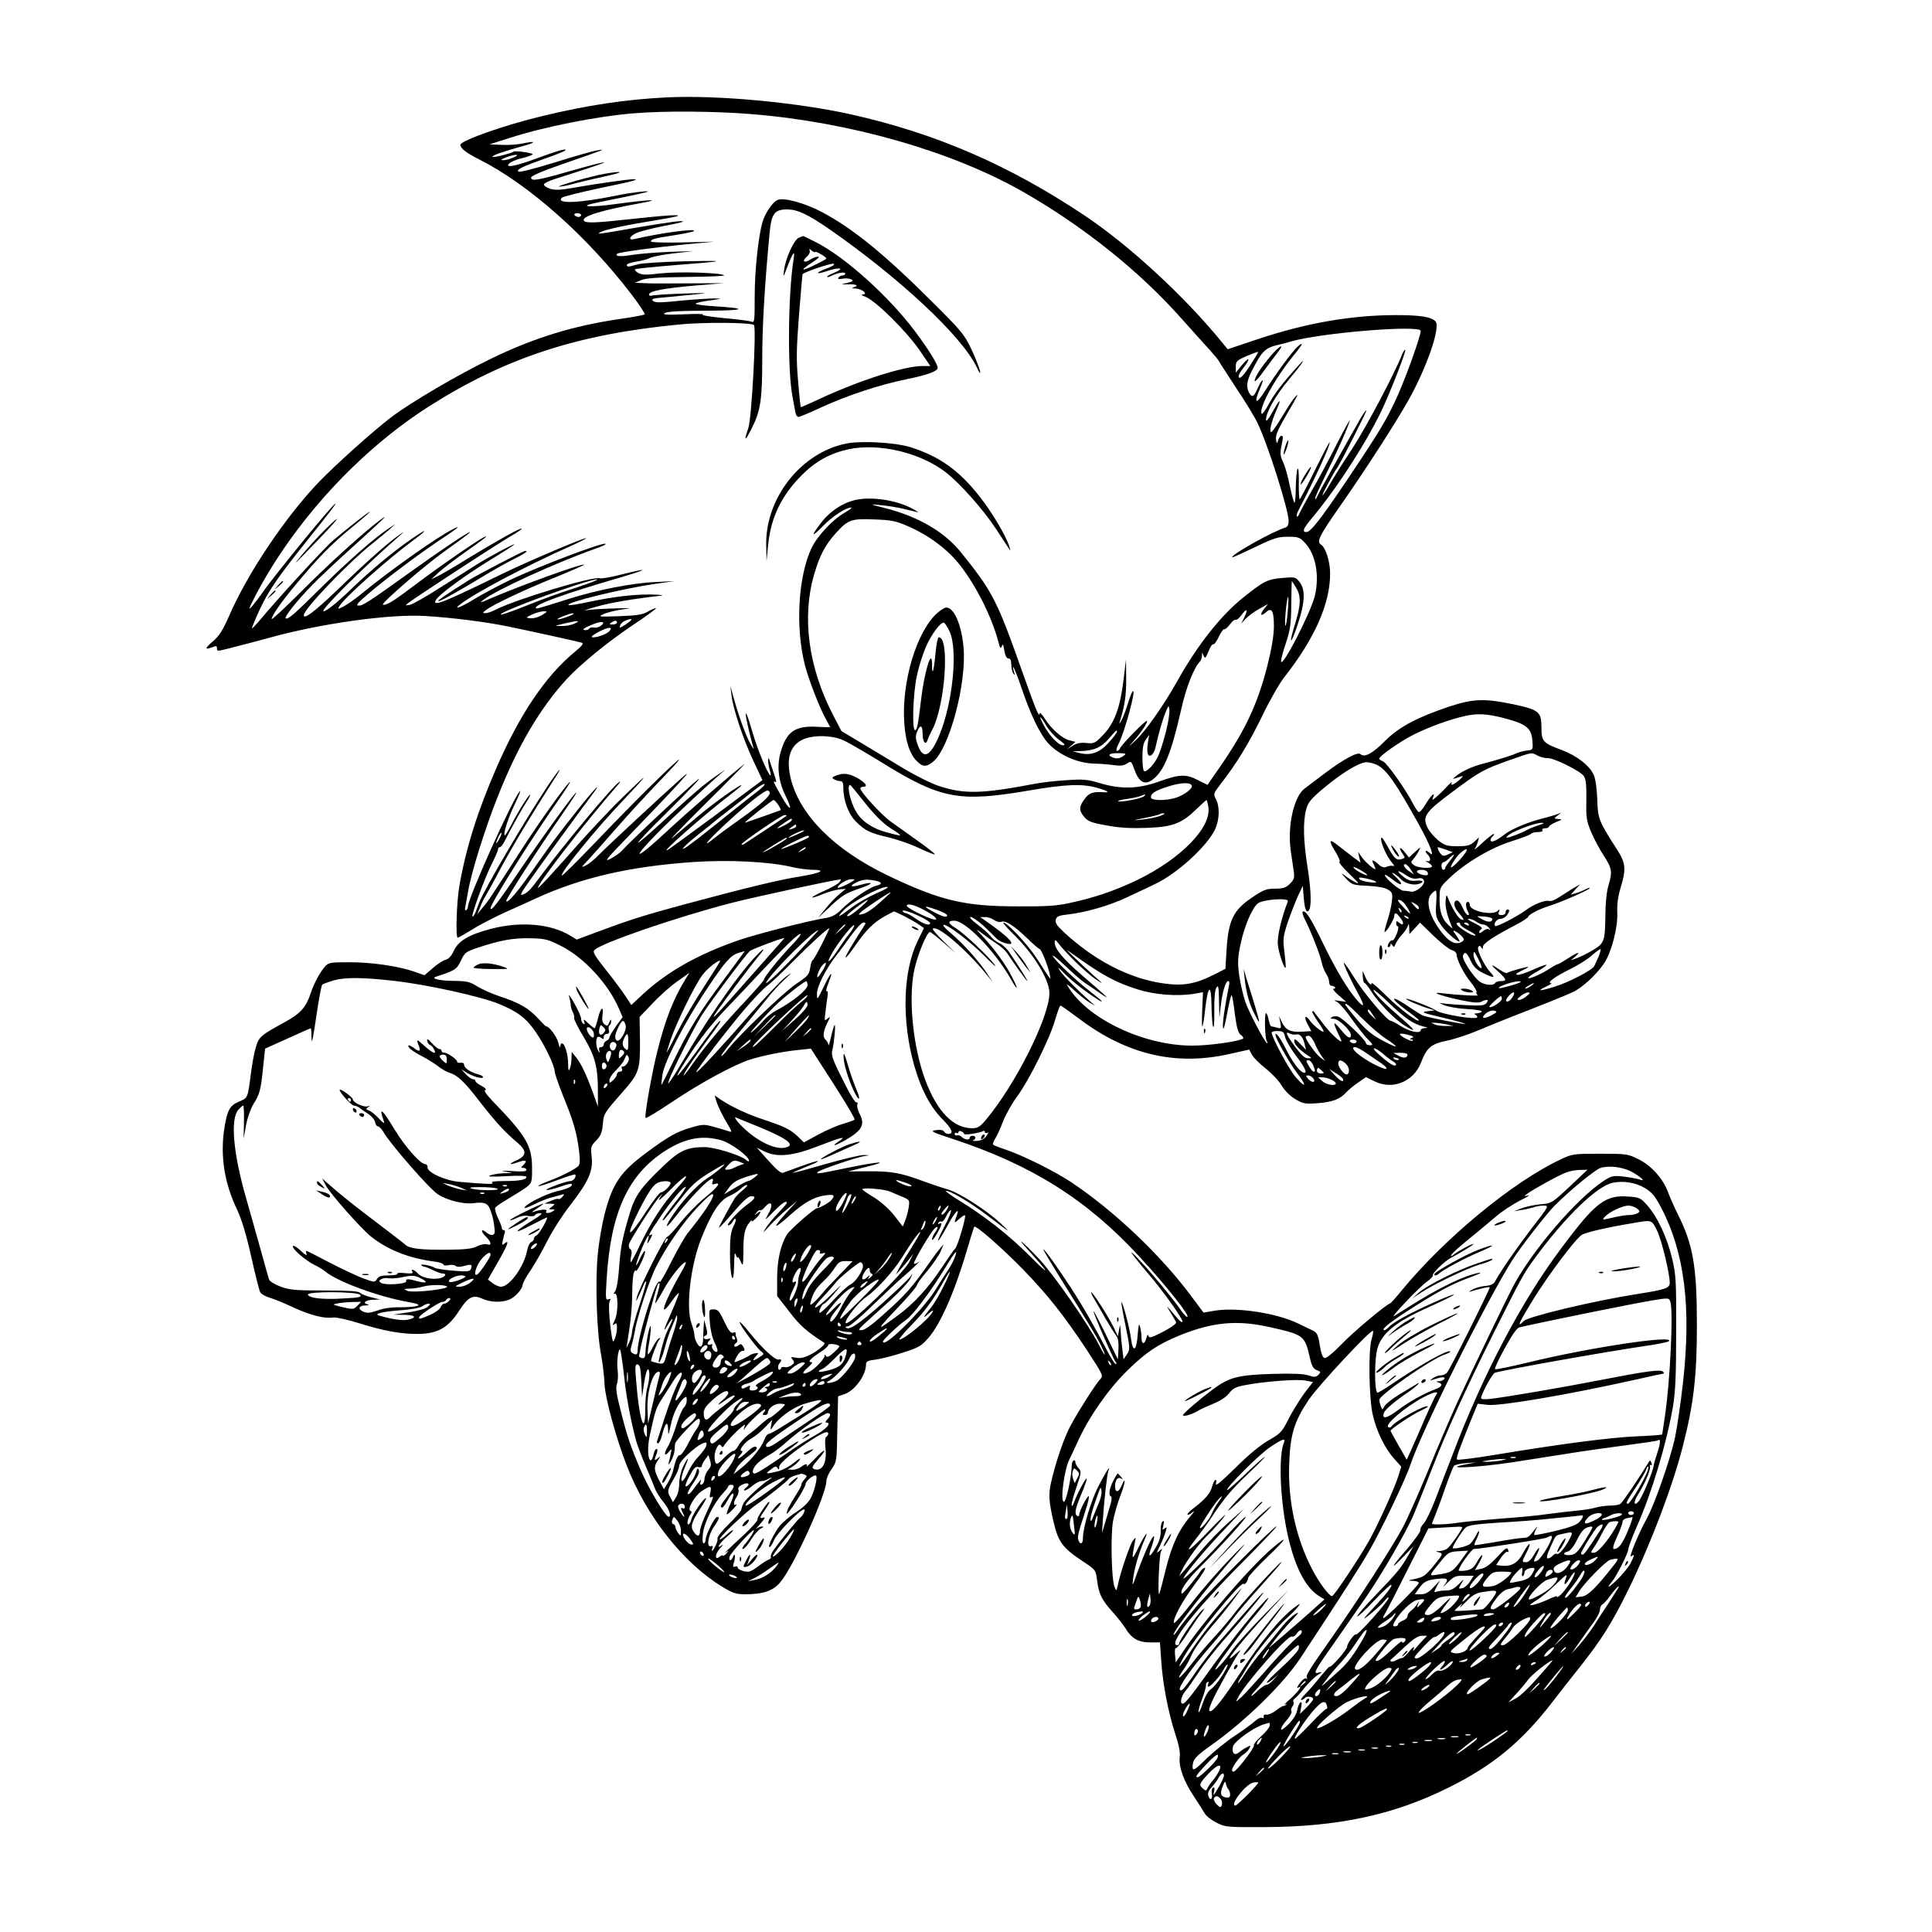 <?xml version="1.0" standalone="no"?>
<!DOCTYPE svg PUBLIC "-//W3C//DTD SVG 20010904//EN"
 "http://www.w3.org/TR/2001/REC-SVG-20010904/DTD/svg10.dtd">
<svg version="1.0" xmlns="http://www.w3.org/2000/svg"
 width="1024pt" height="1024pt" viewBox="0 0 1024 1024"
 preserveAspectRatio="xMidYMid meet">
<g transform="translate(0,1024) scale(0.1,-0.1)"
fill="#000000" stroke="none">
<path d="M3535 9724 c-218 -11 -420 -41 -660 -99 -198 -47 -436 -131 -435
-153 1 -19 32 -43 100 -77 262 -132 573 -408 809 -718 41 -54 71 -100 68 -103
-3 -4 -64 -15 -134 -25 -245 -36 -451 -99 -678 -209 -176 -85 -425 -231 -531
-311 -98 -75 -291 -248 -385 -345 -177 -185 -377 -483 -474 -707 -33 -75 -52
-106 -84 -134 -46 -39 -48 -49 -7 -34 21 9 26 8 26 -4 0 -18 -1 -18 74 1 33 9
68 18 76 20 8 1 65 17 125 33 276 77 645 128 830 116 146 -9 318 -31 436 -55
125 -26 367 -79 391 -86 14 -4 5 -16 -40 -53 -152 -127 -286 -325 -410 -609
-100 -229 -162 -426 -197 -626 -15 -87 -21 -276 -9 -276 4 0 38 20 78 44 39
25 121 67 181 94 61 27 132 59 159 72 239 109 496 168 830 191 187 13 405 2
521 -26 33 -8 81 -14 108 -15 79 0 53 -16 -59 -35 -115 -18 -284 -59 -619
-149 -214 -58 -281 -79 -464 -147 l-104 -39 -31 19 c-105 65 -265 79 -424 38
-117 -31 -173 -64 -197 -117 -12 -26 -27 -43 -43 -47 -13 -3 -44 -23 -68 -44
l-44 -38 -57 20 c-85 29 -224 49 -344 49 -97 0 -107 -2 -126 -22 -29 -34 -58
-88 -78 -147 -23 -70 -54 -104 -133 -147 -130 -71 -140 -79 -156 -135 -9 -28
-20 -90 -26 -138 -17 -133 -16 -130 -64 -150 -48 -21 -61 -44 -76 -136 -24
-147 -2 -292 66 -435 24 -50 49 -132 75 -248 21 -95 43 -181 48 -191 6 -10 29
-23 53 -30 24 -7 80 -30 126 -52 88 -40 161 -59 208 -52 16 2 80 -12 143 -32
122 -38 212 -55 301 -55 110 0 165 31 227 128 44 68 71 81 119 59 40 -19 100
-22 141 -6 31 11 72 56 73 79 0 8 18 42 41 75 22 33 63 104 90 158 27 54 82
139 121 189 96 123 123 183 114 256 -6 52 -5 57 24 87 24 25 31 42 35 85 5 58
5 58 104 171 89 101 94 118 93 272 l-2 127 70 73 c38 41 97 93 132 117 l62 44
-21 -34 c-62 -100 -107 -214 -148 -378 -30 -118 -71 -350 -63 -357 3 -4 68 36
144 87 146 98 325 195 409 222 67 21 175 43 256 51 l67 7 34 -53 c122 -187
198 -311 198 -323 0 -2 -26 -12 -57 -21 -32 -9 -93 -35 -135 -58 l-77 -42 -33
32 c-41 38 -70 52 -178 88 -85 28 -166 65 -229 106 l-33 23 7 -25 c10 -33 38
-90 66 -135 16 -27 19 -36 8 -32 -8 3 -43 14 -77 23 -59 17 -65 17 -125 0 -76
-21 -125 -48 -243 -136 -137 -102 -178 -163 -220 -326 -13 -51 -29 -143 -35
-204 -15 -140 -7 -413 16 -534 9 -49 18 -121 19 -160 3 -73 59 -280 116 -428
104 -272 302 -523 511 -649 51 -31 72 -38 115 -38 98 0 150 17 189 63 70 81
245 466 245 538 0 13 12 41 28 63 27 39 27 42 30 212 l4 173 32 11 c56 18 116
101 116 158 0 16 10 21 52 26 28 4 93 20 144 37 82 26 98 35 134 77 67 75 146
260 214 496 14 49 28 91 30 94 9 9 152 -117 261 -229 130 -135 209 -234 334
-422 85 -130 90 -140 74 -155 -22 -22 -110 -159 -156 -243 -36 -64 -82 -199
-107 -310 -13 -60 -11 -96 13 -201 27 -114 47 -141 163 -218 61 -40 62 -42 69
-98 9 -71 25 -103 84 -168 25 -28 55 -66 66 -84 32 -54 69 -75 130 -75 l53 0
7 -100 c8 -122 37 -271 74 -385 19 -56 27 -98 24 -122 -7 -52 22 -131 76 -211
25 -38 51 -79 58 -91 7 -12 34 -33 60 -46 46 -24 55 -25 253 -24 390 1 686 64
977 209 234 116 386 241 548 450 38 50 105 135 149 190 114 144 168 229 257
410 119 244 235 549 289 762 57 223 74 371 74 638 0 313 -20 429 -103 593 -17
34 -40 86 -51 116 -28 72 -88 139 -158 173 -54 27 -63 28 -202 28 -141 0 -147
-1 -210 -31 -254 -120 -611 -415 -841 -694 -29 -36 -57 -67 -61 -68 -29 -12
-195 -152 -257 -216 -42 -44 -81 -76 -90 -74 -11 2 -18 23 -26 68 -8 54 -14
66 -35 77 -14 6 -49 24 -79 38 -114 56 -333 89 -449 67 l-53 -9 -68 91 c-161
216 -407 449 -633 600 -91 60 -258 143 -351 174 -31 10 -60 22 -63 25 -3 3 1
16 9 29 9 12 28 55 43 93 15 39 49 99 76 135 62 84 171 303 200 403 12 42 25
77 29 77 4 0 49 -32 101 -71 251 -189 511 -250 796 -185 l103 23 14 -26 c7
-15 40 -48 73 -74 33 -26 72 -67 86 -92 17 -27 44 -55 72 -71 41 -24 52 -26
119 -21 77 6 118 21 150 57 11 12 39 36 63 52 l42 29 45 -22 c96 -48 208 -2
247 100 30 79 54 98 136 115 39 8 114 32 165 54 50 21 128 53 172 70 200 78
283 112 328 132 52 23 130 95 171 157 38 59 71 186 68 265 -2 46 4 89 18 134
30 99 27 130 -21 204 -95 147 -100 161 -103 262 -2 56 -9 107 -18 129 -22 51
-89 103 -171 134 -99 37 -107 45 -107 120 0 82 -13 93 -148 122 -154 32 -213
30 -341 -12 -172 -58 -266 -108 -341 -183 -65 -66 -109 -89 -129 -69 -14 14
-89 -26 -187 -100 -42 -32 -92 -69 -110 -83 -56 -42 -91 -198 -73 -327 6 -38
12 -87 16 -110 5 -36 2 -45 -20 -67 -21 -21 -36 -26 -79 -26 -45 0 -61 -6
-119 -45 -102 -68 -128 -121 -138 -280 l-6 -100 -65 -33 c-96 -48 -161 -59
-265 -44 -181 26 -364 121 -528 273 -36 34 -46 49 -41 65 5 17 16 22 62 27 97
11 223 47 317 92 50 23 115 54 146 69 116 54 274 198 318 288 25 52 27 121 6
162 -15 28 -14 30 28 85 79 101 148 214 218 358 37 78 90 171 117 205 161 205
242 389 242 548 0 64 -24 139 -49 154 -24 15 -7 48 97 197 138 197 292 436
365 564 98 174 173 389 146 421 -20 24 -80 34 -209 34 -235 0 -472 -41 -729
-126 l-164 -55 -31 38 c-199 244 -489 511 -726 670 -403 269 -789 436 -1240
537 -289 64 -707 103 -975 90z m450 -89 c520 -42 1064 -198 1438 -412 318
-182 615 -419 837 -669 58 -65 126 -141 151 -168 25 -28 48 -55 50 -61 2 -5
43 -68 90 -140 48 -71 99 -155 113 -185 55 -112 166 -462 166 -522 0 -19 -6
-31 -17 -34 -68 -21 -283 -141 -283 -158 0 -3 53 21 118 52 103 50 124 57 178
57 56 0 63 -2 93 -35 55 -60 75 -172 50 -278 -22 -90 -178 -393 -179 -346 0
12 12 57 27 100 22 68 26 97 27 201 1 68 2 123 3 123 1 0 11 -15 22 -34 28
-44 26 -93 -4 -190 -14 -43 -24 -84 -22 -90 2 -6 18 32 35 84 39 116 42 185
10 225 -21 27 -24 27 -89 22 -81 -7 -99 -16 -206 -101 -121 -96 -245 -253
-352 -444 -71 -127 -170 -269 -223 -317 -39 -37 -40 -37 -12 -5 41 46 74 95
74 109 0 13 -137 -126 -144 -146 -3 -7 -10 -13 -16 -13 -6 0 -2 17 9 38 34 67
97 303 74 277 -5 -5 -17 -37 -27 -70 -10 -33 -25 -71 -33 -85 -9 -17 -12 -18
-8 -5 26 82 35 141 34 230 l-1 100 -13 -108 c-18 -148 -48 -229 -107 -291 -44
-46 -49 -48 -90 -44 -31 3 -51 -1 -73 -15 l-30 -19 23 20 22 20 -28 7 c-39 8
-99 60 -133 114 -16 25 -29 38 -29 30 -1 -27 -20 19 -89 213 -137 388 -159
431 -329 642 -87 107 -223 187 -397 232 -88 22 -89 23 -30 17 33 -3 85 -11
115 -18 30 -7 66 -16 80 -19 14 -4 -3 7 -36 24 -81 40 -205 58 -286 41 -71
-15 -141 -61 -190 -127 -53 -69 -47 -74 15 -11 50 51 120 97 149 97 7 0 -10
-13 -38 -29 -62 -36 -143 -123 -173 -186 -71 -152 -86 -419 -35 -620 20 -77
78 -227 110 -284 13 -24 24 -44 24 -45 0 -1 -33 0 -74 2 -115 6 -161 -29 -191
-144 -18 -71 -8 -150 30 -225 40 -81 23 -81 -23 0 -44 77 -48 86 -32 76 6 -4
4 11 -4 32 -7 21 -18 54 -24 73 -6 21 -10 27 -11 15 -1 -11 3 -35 8 -53 5 -17
8 -32 5 -32 -12 0 -67 132 -93 220 -30 105 -46 140 -35 79 7 -38 28 -123 38
-154 4 -11 -4 0 -18 25 -25 45 -62 149 -90 250 l-15 55 6 -50 c8 -71 62 -233
117 -350 l47 -100 -23 -17 c-13 -10 -122 -91 -243 -181 -121 -89 -227 -167
-235 -171 -55 -32 200 193 335 295 30 23 55 44 55 46 0 12 -153 -97 -237 -169
-35 -29 -91 -77 -125 -106 -35 -30 41 49 167 174 127 126 221 222 210 214 -52
-38 -303 -256 -418 -363 -171 -159 -186 -146 -22 18 65 65 226 216 285 268
l55 48 -47 -32 c-58 -39 -125 -96 -259 -219 -207 -191 -209 -179 -4 24 116
115 190 193 165 175 -43 -32 -363 -331 -405 -379 -11 -12 -38 -31 -60 -42 -34
-17 -24 -4 75 98 294 304 385 405 300 328 -107 -95 -401 -368 -435 -404 -22
-23 -53 -49 -70 -57 -27 -14 -26 -11 16 33 25 27 92 103 150 169 57 66 158
175 224 244 66 68 113 120 104 115 -26 -14 -245 -231 -437 -432 -96 -100 -178
-182 -183 -182 -21 0 176 243 321 395 147 155 148 163 1 20 -73 -71 -203 -210
-288 -308 -86 -97 -158 -175 -161 -173 -11 11 242 338 422 545 12 13 15 21 9
17 -32 -18 -293 -331 -415 -496 -58 -79 -72 -93 -101 -103 -12 -5 -2 16 30 61
58 84 280 388 335 461 68 90 24 47 -59 -57 -126 -159 -135 -172 -231 -308 -95
-137 -149 -201 -159 -191 -6 6 168 276 303 470 41 59 72 107 69 107 -9 0 -173
-226 -302 -416 -113 -168 -153 -219 -153 -198 0 25 216 369 369 587 34 49 57
86 52 83 -19 -12 -156 -203 -251 -350 -171 -265 -184 -285 -213 -318 l-27 -33
16 40 c9 22 20 45 24 50 4 6 43 75 85 155 68 126 157 274 281 468 56 86 29 59
-34 -35 -115 -172 -332 -541 -361 -614 -5 -13 -14 -37 -20 -53 -7 -16 -14 -27
-17 -24 -7 8 68 213 105 284 17 34 31 67 31 73 0 6 4 11 10 11 5 0 18 17 28
38 27 55 93 173 114 204 10 14 18 30 18 35 -1 12 -67 -93 -101 -161 -17 -32
-32 -56 -34 -54 -9 9 19 96 56 171 22 45 32 73 23 62 -43 -52 -274 -567 -274
-611 0 -7 -4 -15 -9 -18 -5 -4 -8 2 -6 11 2 10 9 50 16 88 16 98 90 334 156
500 106 269 223 468 366 625 72 78 217 197 350 286 71 47 126 88 124 90 -2 3
-21 -5 -40 -16 -30 -18 -57 -22 -154 -26 -112 -4 -116 -3 -84 11 19 9 64 20
100 25 58 8 52 8 -49 5 -63 -2 -128 -6 -145 -10 -16 -3 8 6 55 19 71 21 195
42 345 59 17 2 -7 5 -52 6 -94 1 -197 -11 -336 -40 -54 -12 -101 -19 -104 -16
-14 14 281 86 457 112 l105 15 -101 -5 c-123 -5 -310 -42 -465 -91 -167 -53
-169 -53 -169 -45 0 19 156 75 420 152 176 51 197 65 34 24 -54 -14 -106 -23
-115 -20 -36 12 -445 -112 -551 -166 -21 -11 -45 -19 -55 -19 -16 1 -16 2 2
16 37 29 209 110 368 174 86 35 155 65 153 67 -8 9 -341 -112 -501 -181 -49
-22 -56 -23 -35 -7 65 52 392 201 594 272 38 13 63 25 54 27 -24 5 -356 -122
-496 -188 -67 -32 -155 -79 -196 -104 -72 -45 -121 -63 -75 -28 78 60 349 203
571 302 54 24 96 45 94 47 -6 6 -310 -123 -451 -192 -305 -149 -365 -173 -345
-136 14 28 153 130 285 211 66 40 125 78 130 83 18 16 -128 -61 -198 -105 -37
-24 -126 -80 -198 -125 -71 -46 -142 -86 -157 -89 -18 -4 -24 -3 -17 3 16 17
475 316 547 358 37 21 66 41 63 43 -6 6 -134 -66 -285 -158 -69 -43 -141 -85
-160 -94 l-35 -17 40 37 c22 20 85 68 140 107 109 76 134 97 95 77 -38 -20
-214 -141 -325 -224 -145 -109 -167 -123 -195 -131 -20 -5 -13 5 30 45 106 97
216 188 310 255 92 65 133 98 100 80 -48 -27 -145 -93 -295 -200 -240 -172
-261 -185 -285 -185 -17 0 -3 16 57 67 92 78 265 208 378 283 93 61 114 80 65
55 -83 -42 -323 -211 -475 -335 -38 -32 -85 -65 -103 -74 -32 -16 -33 -16 -23
1 23 42 254 248 394 351 82 61 71 63 -15 3 -96 -66 -214 -165 -313 -260 -76
-74 -135 -121 -150 -121 -23 0 202 224 390 389 42 37 44 39 10 15 -59 -41
-173 -142 -326 -290 -119 -114 -179 -160 -179 -135 0 32 228 270 360 377 40
32 85 69 99 82 l26 24 -35 -23 c-74 -49 -211 -169 -356 -312 -145 -144 -180
-174 -190 -164 -8 7 63 96 135 170 36 38 134 130 216 204 178 161 205 188 145
143 -89 -67 -274 -235 -420 -382 -83 -83 -150 -145 -150 -139 0 18 54 95 134
190 112 135 184 208 288 293 54 44 98 82 98 85 0 6 -113 -83 -194 -151 -48
-41 -295 -310 -398 -434 -15 -17 -29 -32 -32 -32 -3 0 15 43 39 96 48 102 90
165 245 359 139 174 162 205 157 205 -12 0 -325 -383 -385 -470 -17 -25 -43
-58 -57 -75 -21 -23 -16 -10 20 60 205 391 550 767 922 1003 403 256 787 381
1323 432 130 13 383 11 396 -3 14 -14 -12 -497 -30 -547 -24 -68 -18 -72 14
-9 51 98 60 157 60 375 0 177 13 394 39 669 10 104 26 125 95 125 54 -1 108
-26 225 -107 372 -259 700 -566 777 -728 17 -36 22 -42 18 -20 -4 17 -24 68
-46 115 -38 79 -53 97 -212 255 -248 247 -416 384 -578 470 -94 50 -209 81
-239 64 -28 -15 -64 -70 -78 -117 -22 -79 -41 -255 -41 -396 0 -128 -1 -138
-17 -131 -10 4 -76 13 -148 19 -71 7 -121 15 -110 19 11 3 -34 4 -100 1 -95
-4 -116 -2 -101 7 13 8 84 12 220 12 210 1 228 12 38 24 -57 3 -99 10 -95 14
4 4 40 12 78 17 66 9 67 9 20 10 -27 0 -108 -5 -180 -12 -105 -11 -133 -11
-144 -1 -11 11 1 14 65 19 44 4 117 11 164 16 72 7 61 8 -68 4 -84 -3 -160 -8
-168 -11 -8 -3 -14 0 -14 6 0 18 79 33 240 47 l155 13 -185 -1 c-102 -1 -207
-1 -235 1 l-50 2 33 14 c26 11 86 15 243 17 115 1 204 5 197 9 -22 14 -244 20
-336 10 -75 -9 -98 -9 -119 2 -14 8 -21 17 -16 20 5 3 102 13 214 22 273 21
282 25 44 20 -110 -3 -218 -10 -240 -15 -58 -16 -60 -16 -63 -5 -1 6 20 13 48
18 28 4 61 12 73 19 12 7 69 18 127 25 l105 12 -127 -4 c-69 -3 -158 -10 -197
-16 -63 -11 -94 -8 -80 6 8 8 203 34 364 50 l150 14 -167 -4 c-96 -2 -168 0
-168 5 0 12 18 17 129 34 51 8 96 18 99 21 16 16 -178 -10 -315 -42 -37 -9
-27 16 13 33 21 9 82 24 137 35 55 10 103 21 106 24 8 9 -78 -3 -249 -32 -201
-35 -208 -36 -190 -25 24 15 142 40 305 66 191 31 122 34 -129 6 -200 -22
-252 -24 -261 -10 -14 23 89 55 305 94 115 21 37 18 -125 -4 -147 -21 -222
-16 -110 6 124 25 221 45 255 54 56 14 -72 1 -155 -17 -196 -40 -321 -45 -287
-11 6 6 95 28 198 50 178 37 222 48 178 48 -29 -1 -207 -26 -312 -45 -74 -13
-100 -14 -128 -5 -19 7 -33 17 -31 23 2 6 28 19 58 28 221 71 272 88 259 88
-8 1 -87 -20 -175 -45 -178 -51 -210 -56 -210 -35 0 9 62 35 180 76 217 75
220 76 171 68 -21 -3 -121 -31 -222 -63 -100 -31 -188 -54 -195 -50 -16 10 19
27 141 70 52 18 100 37 105 42 16 15 -41 -1 -154 -43 -111 -41 -168 -51 -141
-25 8 8 38 21 65 27 28 7 54 16 58 20 9 7 -89 22 -101 15 -19 -11 -112 -34
-112 -27 0 8 60 29 163 57 70 19 70 29 0 14 -28 -6 -79 -10 -114 -8 l-64 3
104 33 c185 60 463 115 656 131 167 14 429 12 630 -4z m-1264 -230 c-18 -8
-43 -15 -55 -14 -15 0 -12 4 14 14 49 19 85 19 41 0z m359 -305 c0 -5 -6 -10
-14 -10 -8 0 -18 5 -21 10 -3 6 3 10 14 10 12 0 21 -4 21 -10z m4450 -614 c0
-27 -74 -234 -121 -340 -56 -125 -94 -189 -270 -451 -138 -205 -192 -275 -215
-275 -24 0 -16 20 28 72 143 171 306 427 385 603 55 124 116 285 111 291 -3 2
-11 -10 -18 -28 -43 -107 -189 -382 -261 -493 -47 -71 -100 -156 -118 -187
-18 -32 -36 -60 -41 -63 -8 -5 59 122 80 150 20 29 161 307 152 301 -6 -3 -22
-28 -37 -54 -107 -188 -218 -389 -225 -406 -5 -12 -9 -15 -9 -8 -1 7 22 58 50
114 58 116 123 261 133 298 4 14 -26 -40 -67 -120 -40 -80 -100 -192 -134
-250 -33 -58 -63 -114 -67 -124 -3 -10 -9 -16 -12 -13 -3 3 0 18 9 34 92 177
172 352 164 359 -1 2 -36 -64 -77 -147 -41 -83 -77 -152 -81 -155 -3 -2 -6 37
-5 86 1 52 -2 83 -7 75 -4 -8 -8 -50 -9 -92 0 -43 -3 -82 -6 -87 -3 -5 -14 33
-25 85 -10 52 -27 111 -37 131 -14 29 -16 46 -9 80 11 56 11 58 0 58 -5 0 -12
-10 -16 -22 -8 -22 -8 -22 -12 4 -3 20 11 54 53 125 68 117 72 125 45 95 -11
-12 -41 -59 -67 -102 -26 -44 -51 -80 -56 -80 -13 0 0 54 29 120 29 66 15 56
-26 -20 -19 -34 -31 -47 -31 -35 0 39 51 129 118 209 69 82 106 136 55 80 -86
-95 -128 -150 -158 -205 -18 -34 -35 -57 -38 -52 -17 28 69 186 170 310 47 57
56 77 22 47 -30 -26 -116 -144 -173 -234 -49 -79 -63 -71 -26 15 24 56 11 52
-15 -5 -20 -45 -29 -49 -45 -21 -16 30 -12 62 14 113 56 111 71 125 152 143
10 2 34 8 52 14 154 46 692 91 692 57z m-906 -186 c-31 -48 -50 -68 -57 -61
-6 6 1 23 23 51 41 52 33 64 -9 13 l-31 -38 0 31 c0 29 5 34 58 57 31 13 58
23 60 22 2 -2 -18 -35 -44 -75z m-1814 -848 c115 -50 215 -125 281 -211 86
-111 167 -275 200 -401 9 -36 13 -41 19 -25 5 15 8 10 13 -23 5 -27 12 -42 22
-42 10 0 15 -10 15 -32 0 -18 5 -40 11 -48 8 -11 9 -9 3 10 -16 60 10 4 40
-86 48 -142 98 -245 141 -293 56 -61 153 -105 240 -108 39 -1 89 -5 113 -9 30
-4 49 -2 65 9 22 15 23 14 41 -35 22 -63 54 -81 94 -51 61 45 99 138 152 370
26 119 68 225 101 258 5 5 9 18 10 30 0 20 0 20 8 0 8 -17 11 -15 26 22 9 24
21 41 25 38 5 -3 18 15 30 40 12 25 25 43 29 40 4 -2 18 9 30 26 12 16 26 27
31 24 5 -3 18 9 30 25 28 39 37 32 15 -12 l-16 -33 23 25 c13 14 45 38 71 52
l48 27 -21 -26 c-25 -32 -18 -43 10 -18 31 28 42 7 42 -76 -1 -51 -12 -117
-36 -213 -54 -207 -119 -344 -264 -551 l-52 -75 -50 25 c-64 33 -98 32 -206
-7 -112 -40 -203 -42 -314 -9 -65 20 -89 22 -175 16 -55 -3 -134 -12 -175 -20
-277 -53 -372 -55 -506 -10 -42 14 -129 58 -193 97 -64 39 -162 98 -219 132
l-102 61 -46 88 c-129 250 -165 516 -99 742 29 100 59 157 114 218 65 72 82
79 201 74 92 -3 115 -7 180 -35z m-1745 -323 c-125 -41 -157 -52 -313 -114
-52 -20 -96 -35 -98 -32 -13 13 466 188 511 186 11 0 -34 -18 -100 -40z m3760
-134 c-4 -42 -9 -74 -12 -71 -3 2 -2 39 2 81 4 42 10 74 12 71 3 -3 2 -39 -2
-81z m-3954 -16 c-19 -11 -45 -18 -60 -16 -26 3 -26 3 9 20 19 9 46 16 60 17
24 0 23 -1 -9 -21z m169 7 c0 -2 -21 -11 -47 -20 -51 -17 -51 -8 0 11 35 13
47 15 47 9z m295 -42 c-11 -9 -28 -20 -37 -25 -14 -8 -16 -6 -11 7 3 8 15 20
27 24 33 14 43 11 21 -6z m-290 -9 c-16 -8 -48 -14 -70 -13 -39 0 -39 0 15 13
72 17 92 17 55 0z m139 -12 c-10 -8 -27 -12 -36 -9 -10 2 -21 0 -24 -5 -3 -5
-12 -9 -21 -9 -24 0 -7 13 40 31 47 19 71 14 41 -8z m86 17 c0 -5 -10 -10 -22
-10 -19 0 -20 2 -8 10 19 13 30 13 30 0z m-40 -45 c-14 -17 -75 -38 -93 -32
-6 2 11 15 38 29 51 26 75 27 55 3z m2950 -532 c-12 -47 -30 -105 -40 -127
-19 -45 -66 -94 -77 -82 -5 4 -8 38 -8 74 0 48 5 74 18 92 l18 25 -7 -42 c-8
-53 0 -80 20 -64 8 6 16 22 19 34 16 74 40 157 55 192 16 39 17 39 20 13 2
-16 -6 -67 -18 -115z m1795 70 c122 -33 145 -53 148 -135 2 -30 -1 -33 -28
-36 -16 -1 -39 -7 -50 -12 -29 -13 -102 -36 -175 -55 -67 -17 -121 -42 -155
-70 -21 -17 -20 -17 33 1 9 4 4 -5 -13 -20 -32 -27 -50 -34 -40 -13 4 6 -9 -4
-27 -23 -18 -20 -43 -44 -56 -55 -22 -18 -23 -18 -16 0 13 33 -14 7 -42 -41
-14 -24 -30 -41 -35 -38 -5 3 -18 22 -29 43 -38 75 -141 220 -160 226 -11 4
-20 10 -20 14 0 13 112 92 180 126 81 41 196 83 275 100 65 15 118 12 210 -12z
m-2430 -38 c14 -25 45 -59 67 -75 32 -24 37 -30 21 -30 -24 0 -74 54 -103 110
-28 54 -18 51 15 -5z m375 -34 c0 -4 -18 -29 -41 -54 -48 -55 -95 -73 -154
-59 l-40 10 40 1 c72 2 112 19 152 66 41 48 43 49 43 36z m-1431 -54 c29 -15
114 -65 189 -111 307 -190 406 -209 769 -147 203 35 290 38 369 15 56 -16 70
-26 32 -23 -49 4 -74 -3 -94 -29 -36 -45 -37 -66 -9 -100 22 -26 37 -32 120
-47 69 -13 128 -16 213 -13 138 5 185 23 264 100 27 26 51 48 53 48 1 0 6 -16
9 -34 21 -109 -144 -278 -378 -391 -120 -57 -222 -92 -356 -121 -66 -15 -127
-19 -275 -18 -285 0 -412 31 -690 164 -285 137 -468 321 -515 518 -35 148 28
225 176 220 53 -3 83 -10 123 -31z m1466 -73 c-21 -15 -35 -17 -59 -8 -31 12
-15 23 31 22 42 -1 45 -2 28 -14z m2195 1 c16 -8 39 -14 52 -13 32 2 176 -69
193 -96 11 -16 14 -50 13 -127 -2 -93 1 -111 25 -168 15 -36 45 -92 67 -126
44 -67 47 -86 25 -159 -9 -28 -16 -93 -16 -150 -2 -147 -5 -155 -68 -193 -29
-17 -67 -36 -85 -42 l-31 -11 24 20 c35 30 12 24 -39 -10 -25 -16 -48 -30 -53
-30 -4 0 -24 -11 -45 -25 -45 -29 -112 -58 -112 -48 0 5 23 21 51 36 28 16 48
31 46 33 -2 3 -35 -9 -72 -26 -38 -17 -76 -29 -84 -27 -10 3 -2 10 22 21 20 9
37 18 37 21 0 4 -99 -23 -113 -32 -4 -2 -19 4 -35 15 -51 35 -57 33 -14 -5 48
-44 51 -53 18 -53 -14 0 -28 -4 -31 -10 -9 -15 -53 -12 -81 6 -33 23 -97 120
-90 139 9 25 20 17 41 -27 15 -32 31 -48 65 -65 60 -29 69 -28 38 5 -32 35
-72 118 -63 133 6 8 10 7 16 -2 7 -11 9 -10 9 3 0 17 58 56 178 118 34 18 62
37 62 41 0 11 63 43 110 57 53 16 202 80 214 93 6 6 -2 5 -19 -4 -16 -8 -41
-18 -55 -22 l-25 -7 25 28 25 27 -40 -23 c-22 -14 -55 -35 -74 -47 -19 -13
-42 -21 -51 -18 -20 6 -82 -18 -124 -50 -44 -32 -155 -90 -161 -83 -11 11 8
38 27 38 12 0 27 8 34 18 16 21 17 32 4 32 -5 0 -10 -7 -10 -15 0 -9 -9 -15
-21 -15 -16 0 -20 4 -14 18 5 14 4 15 -6 5 -28 -28 -149 -2 -149 31 0 9 -4 16
-10 16 -13 0 -13 -26 0 -51 8 -13 7 -19 0 -19 -6 0 -19 18 -28 40 -11 25 -23
39 -32 37 -19 -4 -14 -35 9 -62 31 -35 36 -48 14 -37 -18 10 -48 61 -70 117
-6 15 -8 11 -11 -21 -2 -24 5 -62 17 -94 l20 -52 -21 18 c-34 32 -48 70 -48
136 0 63 1 64 48 110 83 81 223 165 333 199 54 17 101 35 104 40 4 5 20 9 36
9 18 0 28 4 24 10 -3 6 3 10 14 10 12 0 21 4 21 9 0 4 17 15 38 24 33 13 34
15 12 16 -25 2 -25 2 -5 18 l20 16 -20 -8 c-11 -4 -38 -12 -60 -18 -93 -22
-183 -60 -224 -92 -42 -33 -71 -44 -71 -27 0 4 5 13 12 20 7 7 9 12 5 12 -5 0
-31 -21 -60 -47 -28 -27 -47 -41 -41 -33 6 8 14 26 17 39 l6 23 -25 -23 c-22
-20 -36 -24 -89 -24 -56 0 -68 4 -102 31 -21 17 -46 46 -56 66 -30 60 -13 84
131 191 148 110 163 118 302 168 126 44 115 42 150 24z m-850 -50 c50 -26 97
-93 223 -320 56 -101 83 -173 56 -147 -19 18 -33 15 -15 -4 22 -21 21 -45 -1
-38 -10 2 -8 -1 5 -7 12 -7 22 -16 22 -21 0 -13 -75 -9 -95 6 -18 13 -19 16
-4 33 9 10 22 29 29 43 12 24 11 23 -20 -5 l-32 -30 -24 30 c-26 32 -33 23 -9
-12 13 -19 13 -21 -8 -27 -27 -7 -38 4 -76 74 -23 41 -31 49 -31 32 0 -25 33
-97 59 -126 13 -15 14 -18 1 -15 -8 1 -23 -1 -33 -6 -12 -5 -25 -1 -41 14 -28
26 -40 27 -26 2 5 -11 10 -23 10 -26 0 -11 -54 35 -73 63 l-19 27 6 -28 7 -29
-38 28 c-21 16 -57 44 -80 62 -50 40 -54 30 -13 -36 16 -26 25 -49 19 -50 -5
-2 19 -31 53 -64 53 -51 57 -58 28 -42 -19 10 -46 28 -60 39 -14 10 -9 2 11
-18 34 -37 37 -38 118 -42 54 -3 93 -10 109 -21 22 -14 24 -21 19 -63 -3 -26
-14 -73 -25 -104 -10 -32 -16 -57 -13 -57 10 0 51 69 51 85 0 22 12 18 33 -11
21 -28 16 -44 -8 -24 -12 10 -15 10 -15 -4 0 -9 4 -16 9 -16 5 0 2 -18 -6 -40
-9 -22 -19 -37 -24 -34 -4 2 -13 -5 -19 -16 -7 -13 -7 -20 0 -20 5 0 10 6 10
13 0 8 3 7 10 -3 7 -12 10 -11 16 5 4 11 19 34 34 50 16 17 30 39 33 50 3 13
5 8 6 -13 l1 -33 28 30 28 31 72 -70 c40 -38 84 -73 97 -76 14 -3 25 -14 25
-23 1 -28 39 -103 76 -148 19 -24 33 -47 30 -52 -4 -5 0 -12 6 -15 14 -7 -108
0 -182 9 -74 10 -25 -10 83 -34 70 -15 103 -18 117 -11 30 16 45 13 29 -6 -12
-14 -29 -16 -119 -11 -58 3 -114 8 -125 11 -11 4 -4 -1 15 -10 20 -9 73 -19
122 -22 48 -2 85 -9 82 -13 -3 -5 -15 -9 -27 -10 -12 0 -16 -3 -9 -6 6 -2 12
-9 12 -14 0 -17 -193 15 -220 36 -18 14 -152 66 -157 61 -5 -4 83 -42 122 -52
l30 -9 -40 -5 c-36 -4 -28 -8 83 -34 67 -16 120 -31 118 -33 -4 -4 -194 33
-223 44 -10 4 -38 21 -63 38 -106 74 -127 66 -25 -10 36 -26 65 -49 65 -52 0
-17 -97 56 -167 124 -46 46 -83 78 -83 72 0 -18 -20 2 -34 34 l-14 32 1 -32
c1 -18 5 -33 9 -33 4 0 20 -19 34 -42 38 -60 121 -146 173 -180 71 -45 67 -33
-11 35 -88 75 -148 136 -148 150 0 5 38 -26 84 -71 85 -81 126 -109 181 -123
24 -5 25 -7 8 -8 -13 -1 -23 -5 -23 -11 0 -20 -57 -9 -103 20 -26 17 -52 30
-57 30 -18 0 -143 148 -192 228 -28 45 -53 81 -55 79 -4 -5 37 -94 77 -166 34
-63 32 -76 -5 -35 -51 58 -114 162 -183 305 -66 136 -95 180 -108 166 -3 -3 3
-22 14 -44 32 -63 80 -186 87 -223 4 -19 14 -46 23 -60 10 -14 17 -34 17 -45
0 -11 5 -20 12 -20 17 0 29 -15 12 -15 -8 -1 4 -16 26 -35 l40 -35 -35 5 c-32
5 -33 4 -12 -6 12 -7 47 -47 76 -89 30 -42 68 -91 86 -108 28 -29 29 -32 11
-32 -12 0 -21 5 -21 11 0 16 -125 135 -148 141 -11 3 -26 2 -33 -3 -10 -6 -7
-9 10 -9 26 0 91 -62 91 -86 0 -24 -18 -15 -51 26 -18 22 -34 38 -36 36 -3 -2
5 -23 16 -47 12 -23 21 -44 21 -46 0 -15 -60 41 -97 91 -26 34 -48 63 -50 65
-2 2 -5 2 -8 0 -2 -3 11 -27 30 -54 19 -26 33 -50 30 -53 -5 -6 -55 34 -72 58
-24 35 -34 21 -13 -17 l20 -38 -50 -3 c-60 -4 -87 9 -106 51 l-15 32 7 -34 c6
-32 5 -34 -17 -28 -13 4 -27 7 -31 7 -4 0 -10 16 -14 35 -3 19 -10 35 -14 35
-9 0 -6 -131 4 -148 4 -6 5 -12 3 -12 -11 0 -97 164 -117 221 -11 34 -26 97
-32 140 -9 67 -8 92 7 164 19 92 60 190 91 216 24 22 167 32 160 12 -35 -91
-58 -189 -53 -231 4 -43 34 -129 41 -121 2 2 -1 39 -6 81 -9 71 -8 82 17 159
16 46 40 108 54 139 l26 55 5 -62 c5 -60 13 -83 26 -70 16 16 14 105 -5 225
-23 146 -26 243 -8 312 10 37 24 55 92 112 98 82 190 138 228 138 15 0 41 -7
57 -15z m-3296 -148 c-30 -23 -95 -74 -142 -112 -117 -95 -214 -170 -232 -180
-32 -18 13 26 79 78 36 28 71 56 77 62 6 5 46 37 89 70 43 33 98 77 123 97 25
20 49 35 54 32 5 -3 -17 -24 -48 -47z m2312 41 c10 -15 -38 -52 -86 -67 -54
-16 -130 -15 -130 3 0 21 24 36 87 56 67 22 119 25 129 8z m-2236 -41 c0 -18
-51 -63 -155 -137 -49 -35 -109 -78 -132 -97 -76 -61 -57 -34 42 60 110 103
214 187 233 187 6 0 12 -6 12 -13z m1984 -17 c-12 -12 -120 -33 -137 -27 -7 2
13 8 43 12 30 4 64 11 75 16 27 11 31 11 19 -1z m-1939 -46 c9 -14 15 -27 13
-28 -2 -1 -37 -13 -78 -28 -41 -14 -84 -29 -95 -33 -11 -5 -18 -6 -15 -3 16
18 144 118 150 118 4 0 15 -12 25 -26z m2023 -59 c-20 -7 -63 -16 -95 -19 -55
-5 -55 -5 16 9 40 8 76 17 79 20 3 3 12 5 21 4 9 0 0 -6 -21 -14z m-1979 1
c-4 -4 -203 -135 -226 -150 -7 -4 -13 -5 -13 -2 0 11 213 156 228 156 8 0 13
-2 11 -4z m26 -25 c-5 -10 -63 -41 -74 -41 -8 0 63 49 72 50 5 0 6 -4 2 -9z
m3960 -25 c-22 -7 -49 -18 -60 -24 -28 -16 -95 -42 -108 -42 -6 0 -1 8 13 17
33 23 140 62 170 62 19 0 15 -3 -15 -13z m-3935 -5 c0 -5 -10 -11 -22 -14 -22
-6 -22 -6 -4 8 23 17 26 18 26 6z m11 -41 c-24 -11 -46 -20 -50 -20 -12 1 64
39 79 39 8 0 -5 -8 -29 -19z m-1585 -27 c-8 -15 -15 -25 -16 -21 0 12 23 58
27 54 3 -2 -2 -17 -11 -33z m1639 8 c-10 -9 -134 -61 -144 -61 -12 1 124 69
139 70 9 0 10 -3 5 -9z m-115 -5 c0 -6 -122 -77 -126 -73 -3 2 116 76 124 77
1 0 2 -2 2 -4z m100 -51 c0 -2 -10 -9 -22 -15 -22 -11 -22 -10 -4 4 21 17 26
19 26 11z m3393 -8 l37 -14 -26 -12 c-22 -10 -28 -9 -40 6 -12 16 -18 33 -11
33 1 0 19 -6 40 -13z m99 -24 c-24 -33 -72 -80 -72 -69 0 12 33 61 54 78 31
26 40 21 18 -9z m-76 -34 c-14 -17 -26 -35 -26 -40 0 -5 -4 -9 -10 -9 -5 0
-10 9 -10 20 0 11 5 20 10 20 6 0 19 9 30 20 31 31 35 24 6 -11z m-210 -46
l18 -28 -24 16 c-26 17 -38 39 -22 39 5 0 18 -12 28 -27z m-230 -31 c-6 -5
-64 26 -72 39 -4 7 12 2 34 -11 23 -13 40 -25 38 -28z m267 -18 c20 4 29 1 34
-11 9 -22 -41 -64 -70 -59 -12 3 -30 5 -39 5 -19 1 -98 67 -98 83 0 5 18 -6
40 -23 50 -40 64 -31 19 12 -19 17 -25 27 -14 21 11 -6 29 -19 39 -31 21 -23
66 -35 96 -26 32 10 23 21 -15 17 -25 -3 -42 2 -64 19 -43 34 -38 43 7 13 26
-18 45 -24 65 -20z m52 35 c4 -6 5 -13 1 -16 -8 -8 -56 6 -56 17 0 13 47 13
55 -1z m-275 -51 c10 -6 2 -8 -29 -4 -24 2 -49 10 -55 16 -8 10 -2 11 29 5 22
-4 47 -11 55 -17z m-2841 -4 c-7 -9 -44 -30 -81 -46 -80 -36 -85 -49 -7 -17
30 12 69 23 88 25 l34 3 -35 -29 c-19 -16 -52 -50 -73 -77 l-39 -48 60 56 c68
65 86 75 174 105 66 23 56 33 -13 13 -51 -14 -58 -5 -14 16 26 12 48 15 81 10
52 -8 59 -20 19 -30 -35 -8 -137 -78 -184 -126 -27 -27 -49 -39 -80 -44 -95
-15 -370 -86 -469 -120 -211 -74 -371 -164 -500 -282 l-64 -60 -28 43 c-15 24
-62 87 -104 140 -64 81 -74 98 -63 109 39 38 441 176 729 250 116 30 537 121
574 124 5 1 2 -6 -5 -15z m66 3 c-28 -18 -75 -38 -75 -31 0 14 47 43 70 44 23
0 24 -1 5 -13z m132 -61 c-43 -19 -101 -52 -130 -74 -74 -56 -87 -61 -47 -18
39 42 191 125 230 125 16 1 -4 -12 -53 -33z m2965 -54 c-4 -61 -2 -73 21 -108
22 -36 86 -94 102 -94 4 0 -4 14 -16 31 -21 29 -21 31 -2 21 11 -6 26 -18 33
-27 12 -14 11 -18 -1 -26 -38 -24 -82 5 -135 88 -43 67 -55 134 -29 163 10 11
21 20 25 20 4 0 5 -31 2 -68z m-2893 55 c-2 -2 -29 -26 -59 -54 -30 -27 -68
-53 -85 -57 -26 -6 -28 -6 -15 7 17 17 151 107 159 107 2 0 2 -1 0 -3z m-154
-73 c-46 -40 -75 -58 -75 -47 0 9 99 83 109 83 3 -1 -12 -17 -34 -36z m2877
19 c9 -10 21 -29 28 -43 9 -19 4 -16 -24 13 -20 21 -36 40 -36 43 0 10 18 3
32 -13z m78 -23 c0 -15 -5 -12 -26 11 -19 22 -19 22 4 10 12 -6 22 -16 22 -21z
m-2603 -24 c31 -18 49 -34 44 -39 -11 -11 -163 62 -155 74 8 13 51 0 111 -35z
m61 7 c23 -9 42 -20 42 -24 0 -15 -23 -9 -80 22 -55 30 -41 31 38 2z m2450 -8
c-3 -3 -9 2 -12 12 -6 14 -5 15 5 6 7 -7 10 -15 7 -18z m-2545 -26 c26 -13 47
-27 47 -31 0 -17 -33 -7 -75 22 -24 17 -48 30 -54 30 -5 0 -12 4 -16 9 -8 13
39 -1 98 -30z m-90 5 c29 -15 64 -35 78 -45 l26 -18 -33 -68 c-79 -162 -86
-423 -18 -662 36 -126 84 -217 149 -283 53 -54 62 -78 30 -78 -8 0 -18 6 -22
13 -5 8 -20 10 -43 7 -32 -5 -23 -10 94 -48 417 -138 708 -322 983 -620 145
-157 276 -322 255 -322 -5 0 -24 21 -42 48 -46 64 -137 174 -205 247 -79 85
-56 48 40 -65 85 -99 190 -248 182 -257 -3 -3 -15 6 -26 19 -10 12 -29 34 -41
48 -19 22 -18 20 3 -15 13 -22 27 -45 30 -52 5 -7 -19 -25 -67 -51 -62 -32
-76 -36 -79 -23 -2 11 -6 7 -11 -11 -11 -38 -26 -35 -26 5 0 17 -4 43 -8 57
-5 18 -8 7 -12 -44 -6 -85 -25 -99 -35 -24 -6 54 -45 201 -51 195 -2 -2 8 -59
22 -126 24 -119 24 -124 7 -149 l-18 -27 -6 50 c-4 28 -8 70 -9 95 -3 43 -3
44 -9 11 l-6 -34 -23 49 c-28 57 -109 184 -118 184 -3 0 3 -15 14 -32 11 -18
39 -67 62 -108 24 -41 50 -82 57 -91 9 -11 13 -36 11 -70 l-3 -54 -62 128
c-34 70 -64 127 -67 127 -6 0 103 -251 116 -267 6 -7 7 -13 2 -13 -5 0 -22 26
-39 58 -72 138 -133 245 -202 351 -74 113 -143 209 -143 198 0 -3 33 -59 73
-124 173 -277 206 -332 231 -381 14 -29 24 -52 21 -52 -2 0 -16 23 -30 51 -55
108 -243 378 -319 458 -85 90 -129 125 -57 46 117 -129 122 -146 10 -33 -108
108 -238 211 -372 293 -43 26 -76 50 -73 52 9 10 127 -59 216 -127 125 -95
134 -101 75 -45 -77 71 -218 162 -282 181 -32 9 -92 30 -134 45 -116 43 -164
51 -284 51 l-110 -1 95 24 c136 33 71 30 -99 -5 -159 -33 -170 -34 -155 -21
12 12 209 79 249 84 29 4 28 4 -5 5 -19 1 -111 -21 -205 -48 -93 -27 -170 -48
-172 -46 -2 1 29 15 68 31 98 38 80 42 -22 5 -46 -17 -91 -33 -99 -36 -11 -4
-37 19 -77 64 l-62 69 39 -19 c68 -34 150 -26 286 27 126 49 156 56 109 25
-44 -29 -19 -24 34 6 92 53 108 83 75 145 -8 17 -13 37 -10 45 3 7 1 13 -5 11
-6 -1 -29 35 -52 80 -71 138 -83 169 -76 194 10 41 20 143 12 136 -3 -4 -12
-33 -19 -65 -7 -31 -13 -50 -13 -41 -1 9 -8 22 -16 29 -16 14 -12 45 13 95 14
28 14 29 -2 16 -17 -14 -17 -12 -11 35 3 27 8 64 11 82 3 21 1 32 -4 28 -6 -3
-2 17 9 44 28 73 14 61 -26 -22 -34 -70 -35 -71 -35 -36 0 40 46 131 103 204
18 22 53 71 79 107 27 37 55 67 64 67 15 0 14 -3 -2 -27 -58 -90 -96 -154 -92
-158 2 -3 25 25 51 63 56 82 98 123 157 156 25 13 46 25 48 25 1 1 26 -11 55
-25z m2672 -12 c-3 -3 -11 0 -18 7 -9 10 -8 11 6 5 10 -3 15 -9 12 -12z m445
-2 c0 -18 -21 -20 -50 -5 -16 8 -30 17 -30 18 0 1 18 1 40 -1 22 -2 40 -8 40
-12z m-2697 -37 c28 -27 58 -56 67 -66 8 -9 30 -21 48 -26 69 -20 25 29 -108
121 l-25 17 25 0 c14 1 36 -6 48 -15 13 -9 30 -13 38 -10 23 9 66 -18 135 -84
34 -33 65 -60 69 -60 9 0 46 -93 54 -135 6 -34 13 -42 -68 84 -46 72 -157 191
-178 191 -5 0 19 -28 54 -62 107 -104 192 -244 190 -313 -2 -129 -180 -483
-334 -667 -34 -41 -45 -48 -76 -48 -100 1 -185 88 -248 256 -63 169 -90 419
-60 574 15 79 68 210 85 210 4 0 36 -25 72 -56 l64 -56 -63 62 c-35 34 -61 64
-58 67 22 23 175 -107 285 -242 l32 -40 -29 45 c-43 65 -129 161 -189 211 -29
24 -48 45 -43 47 18 6 137 -84 215 -162 44 -45 70 -67 58 -51 -31 44 -162 167
-205 194 -45 27 -48 41 -10 41 59 0 214 -159 300 -310 38 -67 42 -59 6 12 -33
65 -93 148 -153 212 -40 43 -41 46 -11 23 19 -15 54 -40 78 -56 24 -15 51 -39
60 -53 42 -63 103 -148 107 -148 4 0 -38 68 -95 152 -14 21 -38 43 -53 49 -15
6 -37 23 -48 38 -11 14 -43 42 -71 63 -28 21 -43 38 -34 38 9 0 40 -21 69 -47z
m2611 22 c11 -8 27 -15 37 -15 9 0 23 -8 30 -17 11 -13 11 -15 1 -9 -8 5 -21
1 -33 -10 -10 -9 -19 -12 -19 -6 0 6 5 14 12 18 8 5 -6 16 -37 31 -28 13 -41
23 -30 23 11 -1 29 -7 39 -15z m-84 -15 c0 -5 18 -19 40 -30 22 -11 40 -23 40
-26 0 -9 -31 4 -67 29 -33 22 -42 37 -23 37 6 0 10 -4 10 -10z m45 0 c3 -6 -1
-7 -9 -4 -18 7 -21 14 -7 14 6 0 13 -4 16 -10z m-3305 -3 c0 -2 -12 -14 -27
-28 l-28 -24 24 28 c23 25 31 32 31 24z m23 -44 c-17 -21 -47 -64 -68 -96 -44
-66 -60 -69 -22 -4 34 58 107 150 114 143 3 -3 -8 -22 -24 -43z m-146 -55
c-23 -46 -45 -85 -49 -86 -5 -2 -11 -21 -14 -43 -6 -35 -14 -44 -73 -83 -68
-46 -300 -268 -360 -344 -18 -24 -35 -41 -38 -38 -3 3 41 60 98 128 57 68 121
146 143 173 21 28 61 72 90 99 50 47 50 48 7 16 -24 -19 -106 -106 -184 -194
-151 -173 -287 -320 -287 -309 0 11 168 230 256 333 45 53 99 109 120 125 22
16 84 75 139 131 89 90 181 174 190 174 2 0 -15 -37 -38 -82z m-134 -53 c-102
-108 -180 -180 -159 -147 38 62 247 269 274 272 2 0 -50 -56 -115 -125z m-24
48 c-65 -67 -149 -171 -149 -184 0 -5 -42 -53 -92 -107 -114 -120 -219 -245
-282 -334 -26 -38 -49 -68 -52 -68 -7 0 46 81 116 175 78 105 91 126 69 108
-9 -7 -58 -72 -109 -144 -124 -172 -148 -188 -45 -30 57 88 117 164 191 242
34 35 106 111 160 169 156 166 222 230 236 230 7 0 -13 -26 -43 -57z m-1223
-8 c120 -61 248 -200 304 -330 l20 -46 -35 -48 c-19 -27 -35 -54 -35 -60 0 -6
-7 -14 -15 -17 -8 -4 -15 -12 -15 -20 0 -8 -7 -14 -15 -14 -9 0 -12 -6 -9 -17
5 -15 4 -16 -5 -3 -12 17 -15 63 -4 73 3 4 12 2 20 -4 10 -9 13 -8 13 5 0 9 7
16 16 16 11 0 15 6 11 20 -3 11 -1 23 4 26 5 3 9 13 8 22 0 12 -3 10 -10 -7
-8 -20 -11 -21 -25 -10 -11 9 -14 23 -11 46 9 55 -9 46 -23 -12 -7 -30 -16
-55 -19 -55 -2 0 -18 12 -34 27 -21 21 -27 23 -21 9 5 -14 4 -17 -4 -12 -7 4
-12 16 -12 26 0 11 -16 48 -36 82 -19 35 -32 52 -28 38 4 -14 8 -34 9 -45 0
-11 5 -29 11 -40 6 -11 10 -25 7 -31 -2 -6 21 -52 52 -103 60 -101 75 -159 74
-296 l0 -70 -25 70 c-38 104 -63 156 -90 190 l-24 30 -1 -35 c0 -19 -4 -44 -9
-55 -6 -15 -9 -7 -9 31 -1 49 -18 104 -33 104 -5 0 -8 -8 -9 -17 -1 -10 -5 0
-10 21 -8 32 -48 86 -64 86 -3 0 -24 21 -47 46 -47 51 -98 80 -202 114 -39 13
-90 36 -115 51 -39 25 -55 29 -120 30 -78 0 -131 12 -101 22 104 34 111 39
133 86 21 43 26 47 92 69 118 39 186 51 276 49 78 -2 93 -5 165 -42z m1098
-52 c-48 -54 -131 -149 -186 -210 -143 -163 -141 -151 11 52 41 55 95 125 120
155 25 30 35 46 21 35 -78 -64 -262 -318 -398 -550 -39 -66 -77 -129 -86 -140
l-16 -20 6 20 c14 44 135 284 174 345 52 80 234 322 254 339 12 10 154 64 184
70 2 1 -36 -43 -84 -96z m1626 -31 c36 -35 85 -78 110 -94 41 -27 40 -25 -15
23 -33 30 -80 74 -105 98 -43 42 -43 42 -8 17 160 -115 232 -154 348 -190 90
-29 213 -38 301 -23 l45 8 -4 -93 c-2 -51 -2 -91 1 -88 3 3 10 45 15 94 14
124 32 135 33 20 1 -49 4 -100 8 -114 5 -14 8 19 7 80 -1 67 3 112 11 125 10
17 13 5 14 -70 l2 -90 8 70 c9 73 26 125 39 125 5 0 7 -8 5 -17 -24 -121 -36
-204 -33 -229 2 -18 10 9 22 74 10 56 21 100 24 97 3 -2 11 -48 17 -100 10
-73 17 -99 31 -110 11 -7 16 -16 13 -19 -15 -15 -185 -39 -274 -38 -260 1
-562 148 -659 321 -5 9 13 -5 40 -30 27 -25 63 -53 79 -63 l30 -17 -30 26
c-65 58 -138 132 -157 160 -15 22 -9 19 22 -13 40 -41 109 -95 173 -136 48
-32 29 -10 -35 39 -75 57 -198 175 -198 189 0 6 30 -19 68 -55 37 -35 81 -74
97 -85 17 -11 55 -37 85 -58 64 -44 45 -26 -100 99 -97 84 -140 136 -140 170
1 17 4 16 23 -9 12 -16 51 -58 87 -94z m2774 31 c-9 -21 -20 -45 -24 -53 -10
-22 -136 -87 -211 -110 -81 -25 -97 -24 -44 1 22 10 33 19 25 19 -24 1 26 36
105 75 39 19 88 50 110 69 22 20 43 35 47 36 4 0 0 -17 -8 -37z m-4639 -127
c-130 -174 -179 -254 -266 -431 -33 -69 -62 -125 -63 -125 -2 0 1 24 5 53 9
68 122 287 240 462 94 141 121 171 165 185 16 4 30 9 31 9 2 1 -49 -68 -112
-153z m4018 64 c-10 -10 -43 43 -43 69 1 23 3 21 24 -19 13 -25 21 -47 19 -50z
m-4119 -96 c-47 -71 -110 -178 -141 -239 -30 -60 -57 -112 -59 -114 -2 -2 7
29 21 70 30 88 126 284 167 340 25 34 87 84 95 76 1 -2 -36 -61 -83 -133z
m626 82 c-12 -20 -24 -36 -26 -36 -9 0 8 45 24 63 25 28 26 11 2 -27z m-2270
-55 c176 -20 461 -83 557 -123 97 -40 144 -76 193 -149 48 -69 100 -179 100
-208 0 -11 21 -71 46 -133 52 -127 72 -194 83 -288 6 -43 5 -70 -2 -78 -13
-17 -90 -56 -162 -83 -31 -12 -54 -23 -52 -26 3 -2 47 12 98 31 51 19 95 33
97 31 10 -9 -9 -35 -24 -35 -24 0 -139 -43 -127 -47 6 -2 37 5 69 16 32 12 60
18 63 16 10 -11 -17 -25 -77 -39 -60 -14 -172 -71 -172 -88 0 -4 23 5 52 19
28 14 66 29 82 34 17 4 42 11 56 15 22 7 24 6 11 -9 -7 -9 -17 -15 -21 -12 -4
3 -23 -2 -41 -10 l-34 -14 30 -1 c29 -1 29 -1 11 -15 -20 -15 -20 -15 0 -15
16 0 17 -2 4 -10 -21 -13 -43 -12 -34 1 7 12 -31 9 -71 -5 -11 -4 -2 4 20 18
22 14 37 26 34 26 -14 0 -180 -82 -176 -87 3 -2 19 3 37 12 20 10 42 14 60 10
16 -3 31 -2 35 4 3 6 16 11 28 11 16 0 3 -12 -42 -39 -100 -62 -105 -77 -8
-26 48 25 87 44 87 42 0 -15 -44 -89 -55 -94 -8 -3 -15 -11 -15 -18 0 -7 -7
-15 -14 -18 -8 -3 -18 -23 -22 -44 -16 -86 -93 -193 -139 -193 -11 0 -31 9
-44 19 l-25 19 52 91 c54 94 64 124 36 100 -13 -11 -14 -9 -9 17 4 16 8 35 11
42 2 6 -1 12 -6 12 -6 0 -10 5 -10 10 0 6 -9 30 -21 55 -11 24 -18 49 -14 54
3 6 34 27 68 47 34 20 77 47 95 60 31 24 32 27 32 102 0 120 -31 172 -211 358
-32 34 -46 54 -37 56 8 3 0 12 -19 22 -18 9 -33 21 -33 26 0 6 -6 10 -13 10
-8 0 -24 12 -38 26 l-24 27 26 -17 c34 -22 89 -37 89 -25 0 5 -12 12 -27 15
-38 10 -73 33 -73 50 0 8 -8 13 -19 11 -11 -1 -19 1 -18 5 3 10 -50 48 -67 48
-9 0 -16 5 -16 10 0 6 -5 10 -12 10 -6 0 -24 14 -39 31 -20 22 -27 26 -25 13
2 -10 8 -20 14 -22 7 -2 17 -12 22 -23 17 -31 -5 -23 -50 17 -43 39 -45 39
-30 0 11 -29 3 -33 -26 -11 -25 19 -40 19 -23 -1 7 -8 35 -27 63 -41 28 -14
66 -38 86 -53 19 -15 46 -31 60 -35 45 -14 78 -44 162 -153 84 -108 132 -161
201 -219 50 -43 49 -69 -5 -93 -47 -21 -40 -27 11 -9 38 13 48 8 26 -15 -15
-14 -15 -16 -1 -16 9 0 16 -5 16 -11 0 -8 -24 -10 -77 -6 -50 3 -64 2 -38 -2
l40 -8 -50 -2 c-27 -1 -59 -7 -70 -12 -13 -6 18 -7 88 -3 67 4 107 2 107 -4 0
-15 -37 -22 -120 -22 -49 0 -70 -3 -61 -9 14 -9 -26 -8 -176 5 -75 7 -169 50
-167 77 1 9 -5 17 -13 17 -25 0 -106 92 -161 182 -67 112 -87 127 -57 43 5
-13 -5 -7 -26 16 -19 20 -43 40 -54 43 -16 6 -17 9 -5 17 13 9 12 10 -2 5 -21
-6 -78 21 -78 37 -1 12 -70 62 -70 50 0 -14 63 -83 76 -83 8 0 20 -5 27 -10 7
-6 28 -21 47 -33 19 -12 36 -33 38 -45 2 -12 9 -22 15 -22 7 0 20 -14 29 -30
36 -63 248 -306 290 -331 53 -33 137 -53 189 -46 58 8 77 -1 90 -42 12 -35 15
-49 21 -101 3 -29 -17 -34 -45 -12 -28 24 -31 6 -3 -21 31 -31 34 -51 6 -42
-10 3 -34 -2 -52 -11 -25 -13 -62 -17 -163 -18 -136 -1 -196 6 -217 27 -7 7
-78 61 -158 122 -80 60 -176 136 -214 169 l-69 60 21 -39 c22 -42 185 -226
237 -268 89 -71 199 -115 333 -133 28 -3 52 -11 52 -16 0 -6 11 -7 26 -4 14 4
31 2 38 -3 8 -7 24 -7 46 -1 38 11 45 8 36 -15 -5 -15 -18 -16 -94 -10 -48 4
-91 11 -97 15 -15 11 -82 24 -72 14 5 -5 12 -8 15 -8 4 1 24 -7 44 -17 21 -10
44 -19 53 -19 26 0 16 -18 -14 -25 -41 -9 -97 3 -117 26 -19 21 -40 26 -28 8
5 -9 -6 -10 -39 -7 -26 3 -44 2 -41 -3 3 -5 -18 -9 -45 -9 -39 0 -54 -4 -63
-19 -12 -19 -13 -19 -77 5 -36 14 -117 52 -178 84 -62 33 -116 60 -119 60 -3
0 -3 -8 1 -17 3 -10 -10 -3 -29 16 -20 19 -39 31 -43 27 -11 -11 68 -79 115
-101 20 -10 46 -25 57 -35 62 -52 277 -132 434 -160 58 -11 69 -15 51 -22 -12
-4 -53 -7 -90 -7 -44 1 -88 -5 -119 -17 -41 -14 -55 -15 -76 -6 -31 14 -24 32
13 33 17 1 21 3 9 6 -28 7 -9 23 31 24 l37 1 -47 12 c-26 6 -53 17 -60 24 -9
9 -61 12 -190 12 -154 0 -184 3 -232 21 -30 11 -57 28 -60 37 -3 9 -21 73 -40
142 -19 69 -55 195 -79 280 -71 245 -88 430 -43 479 11 12 22 21 25 21 3 0 5
-39 4 -87 l-2 -88 13 71 c7 39 25 88 38 110 34 54 40 74 52 192 l11 104 120
54 c65 30 121 54 122 54 2 0 4 -24 4 -52 1 -37 8 -4 25 112 13 90 27 167 32
171 4 4 32 14 62 23 61 17 153 16 320 -3z m2190 -23 c0 -24 -85 -92 -163 -132
-21 -11 -52 -35 -69 -54 -16 -19 -44 -47 -62 -61 -32 -26 46 62 118 134 44 44
156 133 169 134 4 1 7 -9 7 -21z m3780 18 c0 -7 -111 -38 -116 -33 -3 2 8 9
23 15 43 17 93 26 93 18z m56 -21 c-11 -8 -25 -15 -30 -15 -6 1 0 7 14 15 32
19 40 18 16 0z m-96 -54 c-12 -23 -29 -35 -37 -27 -7 7 26 46 39 46 5 0 4 -9
-2 -19z m71 -1 c-13 -11 -31 -20 -40 -20 -12 1 -11 5 8 20 13 11 31 20 40 20
12 -1 11 -5 -8 -20z m-3841 -28 c-19 -14 -78 -69 -130 -121 -101 -101 -136
-133 -129 -116 8 20 281 276 288 270 3 -4 -10 -19 -29 -33z m3710 13 c0 -14
-58 -51 -66 -42 -5 4 53 57 62 57 2 0 4 -7 4 -15z m-3680 -32 c0 -10 -30 -45
-68 -78 l-67 -59 51 55 c28 30 56 65 63 77 14 27 21 28 21 5z m2939 -70 c42
-42 100 -92 129 -110 30 -19 52 -37 49 -39 -2 -3 -36 13 -75 34 -53 29 -85 56
-131 110 -34 40 -61 75 -61 77 0 14 19 -2 89 -72z m56 20 l18 -28 -21 19 c-12
11 -22 23 -22 28 0 14 7 9 25 -19z m629 -5 c-42 -22 -59 -15 -27 12 13 10 32
16 43 13 18 -5 15 -8 -16 -25z m-3794 -1 c0 -1 -26 -27 -57 -57 l-58 -55 55
58 c50 53 60 62 60 54z m171 -14 c-5 -10 -35 -43 -67 -73 l-57 -55 63 73 c66
74 78 85 61 55z m-965 -38 c7 -27 -30 -90 -47 -80 -13 9 -11 30 8 70 20 41 30
44 39 10z m4349 6 l40 -9 -40 0 c-22 0 -49 3 -60 8 l-20 9 20 0 c11 0 38 -4
60 -8z m-4465 -46 c-17 -20 -31 -6 -23 23 5 21 7 22 21 8 13 -12 13 -18 2 -31z
m-54 3 c3 -11 3 -23 -1 -26 -8 -8 -35 26 -35 45 0 19 28 4 36 -19z m1154 19
c0 -2 -10 -12 -22 -23 l-23 -19 19 23 c18 21 26 27 26 19z m2512 -46 c5 -18
31 -63 59 -99 49 -65 62 -96 35 -86 -21 8 -59 60 -94 131 -28 54 -52 86 -52
68 0 -17 74 -149 113 -200 54 -71 51 -88 -4 -26 -34 37 -129 213 -129 238 0 5
14 9 32 8 28 0 33 -4 40 -34z m58 16 c20 5 36 -13 45 -52 l7 -30 -31 33 c-26
27 -31 29 -31 13 0 -18 31 -49 76 -78 18 -11 18 -12 -4 -12 -16 -1 -34 16 -67
60 -48 65 -56 86 -29 71 9 -5 24 -7 34 -5z m613 -18 c-12 -5 -13 -8 -4 -8 8
-1 12 -4 9 -7 -8 -7 -68 24 -68 35 0 4 18 3 40 -3 32 -8 37 -12 23 -17z
m-4153 -25 c0 -40 -2 -45 -15 -34 -18 15 -19 34 -5 61 16 29 20 23 20 -27z
m3637 -1 c8 -21 25 -51 36 -68 l21 -29 -26 19 c-24 18 -78 93 -78 109 0 3 7 6
16 6 8 0 22 -17 31 -37z m-2992 7 c-3 -5 -20 -19 -38 -30 l-32 -22 33 31 c32
30 49 40 37 21z m3215 0 c0 -5 -6 -10 -14 -10 -8 0 -18 5 -21 10 -3 6 3 10 14
10 12 0 21 -4 21 -10z m-3923 -16 c1 -5 -2 -16 -7 -24 -12 -20 -35 2 -26 25 6
17 27 16 33 -1z m3974 -45 c24 -16 59 -40 76 -52 38 -25 43 -40 10 -28 -86 33
-188 111 -145 111 8 0 35 -14 59 -31z m96 -10 c17 -15 40 -32 50 -37 10 -6 15
-14 11 -18 -9 -8 -39 11 -93 60 -47 42 -17 38 32 -5z m-4040 -6 c-16 -16 -17
-16 -17 3 0 11 3 24 7 28 4 3 11 2 17 -4 7 -7 5 -16 -7 -27z m-58 15 c0 -7 -4
-22 -9 -33 -7 -18 -8 -19 -15 -2 -4 9 -5 24 -1 32 7 18 26 20 25 3z m4221 -7
c0 -19 -20 -22 -47 -7 l-28 15 38 1 c20 0 37 -4 37 -9z m-5092 -26 c0 -25 -1
-25 -19 -9 -11 9 -19 21 -19 26 0 4 8 8 19 8 13 0 19 -7 19 -25z m957 -20 c-7
-11 -18 -19 -24 -18 -6 2 -8 -4 -5 -12 4 -9 0 -15 -10 -15 -9 0 -16 -6 -16
-13 0 -8 -9 -22 -20 -32 -19 -17 -20 -17 -20 -1 0 10 12 30 28 46 35 36 46 51
56 75 6 16 9 17 16 5 6 -10 4 -22 -5 -35z m4086 17 c-7 -2 -18 1 -23 6 -8 8
-4 9 13 5 13 -4 18 -8 10 -11z m-451 -28 c12 -31 12 -34 2 -34 -4 0 -16 14
-25 30 -16 27 -16 30 -2 30 8 0 20 -12 25 -26z m172 9 c19 -17 24 -48 9 -57
-12 -8 -48 35 -48 57 0 21 15 22 39 0z m-3917 -13 c0 -7 -6 -15 -12 -17 -8 -3
-13 4 -13 17 0 13 5 20 13 18 6 -3 12 -11 12 -18z m3791 -25 c14 -13 13 -15
-5 -15 -12 0 -21 6 -21 15 0 8 3 15 6 15 3 0 12 -7 20 -15z m112 -44 c7 -21
-15 -11 -44 21 l-29 32 35 -22 c19 -11 36 -26 38 -31z m-159 5 c19 -23 -4 -28
-24 -6 -15 17 -16 20 -3 20 9 0 21 -6 27 -14z m96 -8 c14 -6 25 -15 25 -20 0
-16 -51 -8 -72 12 l-22 20 22 0 c11 0 33 -5 47 -12z m-4008 -20 c-3 -8 -6 -5
-6 6 -1 11 2 17 5 13 3 -3 4 -12 1 -19z m165 -20 c-7 -7 -12 -8 -12 -2 0 6 3
14 7 17 3 4 9 5 12 2 2 -3 -1 -11 -7 -17z m-1352 -68 c0 -5 -2 -10 -4 -10 -3
0 -8 5 -11 10 -3 6 -1 10 4 10 6 0 11 -4 11 -10z m2165 -144 c153 -63 195 -97
135 -109 -61 -13 -173 49 -250 137 -14 17 -18 27 -10 23 8 -3 64 -26 125 -51z
m1085 -36 c0 -8 84 5 101 15 5 4 9 1 9 -5 0 -6 5 -8 13 -4 7 5 6 -1 -4 -16
-11 -16 -27 -25 -50 -27 -19 -1 -28 0 -21 3 17 8 15 24 -3 24 -8 0 -15 -4 -15
-10 0 -14 -26 -12 -42 3 -7 8 -19 12 -26 9 -6 -2 -12 1 -12 8 0 6 5 8 10 5 6
-3 10 -2 10 4 0 6 7 8 15 5 8 -4 15 -10 15 -14z m-1283 -35 c49 -15 143 -85
143 -107 0 -6 -8 -4 -17 5 -27 24 -166 67 -218 67 -94 0 -133 -18 -218 -99
-121 -115 -152 -159 -180 -254 -38 -127 -48 -177 -56 -290 -5 -67 -13 -112
-22 -123 -8 -10 -9 -15 -2 -11 20 12 21 -102 1 -141 -12 -25 -13 -30 -2 -21
12 9 14 6 14 -19 0 -17 -5 -43 -12 -59 -10 -25 -12 -18 -24 77 -7 65 -8 112
-3 122 8 14 6 16 -7 11 -14 -5 -15 6 -9 103 21 358 114 560 315 687 105 66
196 82 297 52z m98 -115 l20 -8 -20 -7 c-11 -3 -28 -11 -37 -16 -10 -5 -25 -9
-35 -9 -14 0 -13 4 7 25 25 27 33 28 65 15z m-110 -36 c-16 -14 -46 -36 -65
-48 -51 -33 -125 -111 -176 -185 -49 -69 -54 -96 -7 -36 115 149 233 262 209
199 -4 -12 -1 -14 14 -9 35 11 13 -19 -54 -73 -34 -27 -91 -85 -126 -128 -35
-44 -68 -79 -73 -79 -13 0 -154 -281 -162 -322 -5 -25 -4 -24 10 7 9 19 21 46
26 59 5 13 12 22 14 19 2 -2 -13 -58 -35 -123 -22 -66 -40 -131 -40 -145 -1
-14 -7 -38 -15 -55 l-15 -30 5 30 c18 109 25 181 26 260 0 50 4 99 9 110 5 11
9 16 10 10 2 -17 49 79 49 100 0 12 -10 -1 -24 -30 -32 -68 -31 -49 1 33 27
68 53 110 39 62 -9 -29 -3 -25 15 9 8 15 8 21 1 17 -20 -13 -11 6 44 87 59 89
131 174 140 166 2 -3 -20 -37 -51 -75 -56 -70 -83 -111 -67 -101 5 3 42 49 83
102 62 80 89 105 155 146 88 54 105 61 60 23z m4841 -19 c49 -29 68 -50 32
-36 -13 4 -50 11 -83 15 -57 6 -64 4 -108 -25 -142 -94 -376 -367 -476 -555
-39 -74 -213 -435 -298 -619 -35 -77 -105 -239 -154 -360 -50 -121 -110 -256
-134 -301 -57 -106 -240 -390 -380 -589 -125 -178 -137 -199 -127 -210 4 -5 2
-5 -5 -1 -7 3 -21 -7 -34 -26 -13 -17 -18 -28 -11 -24 30 18 7 -16 -35 -55
-27 -23 -41 -39 -33 -34 8 5 12 5 8 1 -3 -4 -10 -8 -15 -8 -4 1 -23 -11 -40
-24 -18 -14 -41 -24 -50 -22 -11 2 -17 -2 -15 -10 1 -8 -2 -11 -9 -7 -6 4 -23
-4 -37 -17 -15 -14 -63 -49 -107 -78 -44 -29 -109 -82 -145 -116 -69 -68 -80
-74 -79 -46 1 36 17 54 96 110 183 129 385 326 477 466 229 348 315 482 367
573 61 106 190 375 214 448 57 175 398 859 540 1085 39 63 183 248 225 290 82
82 215 191 244 200 48 14 123 4 172 -25z m-336 -74 c-94 -87 -95 -89 -155 -94
-33 -3 -78 -13 -100 -21 l-40 -16 40 7 c22 3 50 10 63 14 13 5 37 9 53 9 30 0
30 -1 -64 -122 -83 -109 -164 -226 -194 -282 -7 -12 -24 -20 -52 -22 -23 -2
-54 -11 -69 -20 -15 -8 -19 -13 -10 -10 55 17 101 27 104 23 4 -4 -209 -432
-226 -452 -7 -8 -22 -15 -34 -15 -12 0 -31 -7 -42 -15 -18 -14 -17 -14 9 -5
16 5 35 10 43 10 24 0 5 -20 -19 -21 -17 -1 -18 -2 -4 -6 25 -7 21 -22 -10
-34 -69 -26 -143 -68 -202 -112 -61 -46 -90 -52 -75 -14 6 17 62 64 132 111
45 31 73 62 32 35 -14 -8 -53 -32 -88 -53 -34 -21 -67 -47 -74 -59 -11 -21
-11 -21 -19 -2 -4 11 -8 27 -8 36 -1 24 275 216 347 240 18 6 31 13 29 16 -12
12 -162 -72 -322 -181 -33 -22 -62 -39 -64 -38 -17 7 -17 179 0 236 23 80 98
140 268 216 77 35 139 65 137 68 -7 6 -210 -86 -277 -125 -31 -17 -62 -39 -69
-48 -7 -8 -17 -15 -22 -15 -21 0 20 35 112 95 163 105 242 148 335 182 50 18
74 30 55 27 -79 -14 -217 -81 -380 -185 -30 -19 -62 -39 -70 -44 -30 -18 134
155 172 181 21 15 35 30 33 35 -6 9 63 76 97 93 46 24 118 68 118 72 0 7 -83
-37 -104 -55 -10 -9 -17 -11 -15 -5 4 11 49 51 140 124 23 19 68 57 99 83 30
26 87 63 125 83 39 19 59 32 45 28 -24 -6 -24 -5 -5 9 36 26 169 99 205 112
19 8 53 14 74 14 l40 1 -94 -89z m-4320 49 c-14 -11 -29 -20 -35 -20 -5 0 -36
-16 -68 -35 l-59 -35 22 30 c24 34 44 46 104 65 58 18 65 17 36 -5z m-413 -60
c-71 -76 -138 -179 -194 -297 -24 -51 -47 -93 -49 -93 -3 0 -3 14 1 31 5 21 3
34 -5 39 -7 4 -9 16 -6 26 7 24 127 211 156 244 l22 25 -18 -30 c-10 -16 17 6
59 49 89 91 117 97 34 6z m1241 12 c-15 -3 -78 23 -78 33 0 2 21 -4 48 -13 27
-9 40 -18 30 -20z m-1275 21 c9 -9 -33 -53 -50 -53 -7 0 -41 -44 -77 -99 -97
-150 -116 -150 -40 2 51 101 77 138 102 149 23 9 57 10 65 1z m5167 -31 c35
-21 53 -43 83 -100 126 -239 162 -531 117 -932 -12 -107 -31 -237 -42 -289
-25 -116 -109 -357 -150 -430 -42 -76 -100 -215 -82 -200 19 16 18 5 -5 -39
-11 -20 -43 -59 -72 -87 -46 -44 -58 -47 -23 -5 23 28 84 149 84 167 0 10 21
66 46 123 79 178 157 438 191 635 13 78 17 164 17 395 1 272 -1 302 -21 388
-27 113 -78 222 -131 282 -36 41 -42 44 -101 48 -122 9 -174 -30 -353 -270
-211 -280 -417 -670 -581 -1103 -26 -66 -65 -169 -88 -229 -23 -61 -52 -119
-63 -131 -12 -12 -20 -28 -18 -36 1 -8 -32 -54 -73 -102 -84 -96 -92 -117 -13
-34 l50 52 -23 -40 c-42 -75 -63 -100 -172 -213 -60 -62 -107 -116 -103 -119
3 -3 42 33 87 81 45 47 86 86 91 86 13 0 -19 -43 -77 -105 -78 -84 -82 -91
-27 -46 28 23 61 54 72 68 11 14 20 21 20 14 0 -17 -165 -202 -173 -194 -7 7
-47 -48 -47 -65 0 -15 -85 -113 -93 -106 -2 2 -23 -22 -48 -52 -24 -31 -60
-72 -78 -90 -19 -19 -30 -34 -24 -34 7 0 14 4 18 9 8 13 45 9 45 -4 0 -6 -16
-26 -35 -45 l-35 -34 6 33 c5 23 4 32 -3 28 -6 -4 -14 -21 -17 -39 -6 -32 -32
-67 -69 -97 -28 -23 -20 5 14 43 17 20 28 40 24 46 -4 6 -1 17 5 25 6 8 9 19
6 24 -4 5 -1 13 6 18 7 4 31 30 52 57 22 26 53 57 70 68 26 16 27 18 7 13 -34
-10 -27 5 77 152 48 69 122 176 165 237 86 123 222 358 261 451 14 33 54 134
90 225 86 222 181 430 337 743 143 286 154 306 213 387 162 221 330 384 414
401 58 12 123 1 172 -29z m-6275 2 l30 -14 -35 6 c-19 4 -48 13 -65 20 l-30
14 35 -6 c19 -4 49 -13 65 -20z m242 10 c-3 -3 -12 -4 -19 -1 -8 3 -5 6 6 6
11 1 17 -2 13 -5z m1251 -21 c-18 -15 -37 -34 -43 -43 -16 -24 -85 -152 -85
-157 0 -3 17 14 38 37 20 24 54 62 76 86 21 24 47 44 57 44 30 0 22 -14 -25
-48 -47 -34 -119 -116 -93 -106 9 3 18 12 21 20 3 8 9 14 14 14 5 0 1 -18 -10
-39 -15 -31 -19 -60 -19 -145 0 -130 20 -184 22 -61 1 56 3 72 9 55 4 -14 9
-20 10 -15 1 6 8 -3 15 -20 13 -29 14 -26 15 46 0 97 7 128 32 159 11 14 16
18 12 10 -4 -8 5 -4 19 9 30 27 37 52 10 30 -16 -13 -17 -12 -4 3 7 10 16 16
20 13 4 -2 15 5 24 16 37 43 49 14 16 -41 -18 -31 -14 -29 31 18 47 47 70 62
70 46 0 -4 -21 -28 -47 -55 -25 -26 -55 -62 -66 -81 -17 -27 -13 -24 21 14 23
25 66 66 95 90 l52 43 -58 -64 c-32 -35 -56 -66 -53 -68 3 -3 33 20 67 51 79
71 132 102 192 110 48 7 55 2 34 -24 -10 -13 -60 -42 -77 -44 -17 -3 -142
-113 -159 -139 -34 -56 -52 -137 -52 -234 l0 -92 65 -84 c56 -73 92 -105 185
-164 9 -6 -32 -42 -74 -63 -32 -16 -53 -21 -76 -16 -28 5 -30 4 -18 -10 11
-14 10 -18 -6 -31 -11 -7 -28 -12 -37 -9 -10 2 -18 0 -18 -5 0 -5 -4 -9 -9 -9
-10 0 -9 26 2 36 12 12 8 24 -6 18 -17 -6 -91 63 -156 145 -28 35 -51 59 -51
53 0 -14 88 -133 112 -153 20 -15 19 -16 -6 -32 -34 -23 -43 -21 -21 3 18 20
18 20 -3 17 -12 -2 -25 -7 -29 -11 -8 -7 -71 -36 -79 -36 -3 0 2 14 11 30 9
17 22 30 31 30 12 0 13 4 4 21 -9 16 -14 18 -26 8 -8 -6 -18 -9 -21 -5 -4 4
-1 11 6 16 9 5 11 14 6 26 -5 11 -7 23 -6 28 1 5 -5 6 -14 2 -11 -4 -23 11
-46 59 -26 55 -34 65 -56 65 -26 0 -26 0 -21 -67 3 -41 13 -85 26 -110 12 -23
18 -44 13 -47 -12 -8 -34 21 -26 33 3 7 0 8 -9 5 -19 -7 -21 7 -5 23 9 9 7 10
-10 6 -21 -5 -31 12 -10 19 9 3 9 15 2 43 l-11 40 -3 -45 c-1 -25 -3 -56 -3
-69 -1 -13 -6 -26 -12 -28 -12 -4 -34 38 -34 65 0 9 -7 35 -15 57 -31 86 -5
306 51 449 55 138 98 204 148 226 22 10 50 27 61 38 11 12 26 21 33 21 8 1 -1
-11 -20 -26z m-1303 7 c26 -11 -100 -11 -135 0 -18 6 -5 8 45 8 39 0 79 -3 90
-8z m61 -9 c-3 -5 -16 -11 -28 -14 -22 -6 -22 -5 -4 8 22 17 40 20 32 6z
m2022 -7 c21 -9 52 -22 71 -30 32 -14 33 -17 27 -55 -4 -22 -12 -54 -19 -70
l-12 -30 -44 57 c-26 34 -70 73 -108 97 -35 21 -63 41 -63 43 0 11 117 2 148
-12z m-2151 -10 c-3 -3 -12 -4 -19 -1 -8 3 -5 6 6 6 11 1 17 -2 13 -5z m1904
-42 c-21 -42 -41 -62 -41 -42 0 24 48 95 57 86 3 -2 -5 -22 -16 -44z m-691 33
c0 -21 -56 -104 -136 -202 -14 -18 -52 -84 -84 -147 -31 -64 -60 -113 -62
-110 -9 9 -25 -21 -51 -97 -36 -104 -67 -227 -67 -261 0 -29 -6 -33 -29 -19
-10 7 -11 16 -3 42 6 19 13 52 17 74 11 72 76 268 112 340 54 107 141 232 217
313 61 64 86 84 86 67z m715 -45 c-29 -57 -41 -66 -21 -17 7 17 16 40 19 50 4
9 11 17 17 17 6 0 -1 -22 -15 -50z m35 20 c-6 -11 -13 -20 -16 -20 -2 0 0 9 6
20 6 11 13 20 16 20 2 0 0 -9 -6 -20z m453 -45 c-3 -9 -8 -14 -10 -11 -3 3 -2
9 2 15 9 16 15 13 8 -4z m37 -4 c-11 -21 -30 -37 -30 -25 0 8 30 44 37 44 2 0
-1 -9 -7 -19z m3656 4 c16 -13 17 -16 4 -25 -8 -5 -28 -10 -45 -10 -16 0 -56
-6 -88 -14 -56 -13 -57 -13 -41 5 23 25 94 59 125 59 14 0 34 -7 45 -15z
m-3668 -91 c-22 -41 -38 -77 -36 -80 3 -2 24 32 48 76 41 77 70 108 50 54 -15
-38 -13 -40 15 -14 14 13 27 21 30 18 7 -6 -41 -169 -53 -177 -5 -3 -35 -46
-68 -96 -74 -112 -149 -194 -239 -260 -121 -89 -118 -84 38 81 37 40 67 77 67
83 0 6 25 40 56 76 30 37 62 83 70 103 l15 37 -21 -25 c-12 -14 -32 -41 -45
-60 -105 -150 -135 -183 -259 -293 -54 -49 -94 -77 -108 -77 -25 1 -40 -14
151 158 50 46 98 98 106 115 15 32 15 32 -2 8 -10 -13 -77 -77 -150 -142 -122
-108 -173 -142 -190 -125 -4 3 2 6 11 6 10 0 70 51 134 114 65 62 135 129 157
147 48 41 107 98 82 79 -9 -7 -20 -10 -23 -8 -6 7 91 172 112 189 18 15 18 0
-1 -25 -8 -11 -15 -27 -15 -35 0 -9 11 4 25 28 27 47 32 66 13 55 -7 -4 -8 -3
-4 5 4 6 11 9 16 6 5 -3 16 10 26 30 9 19 20 33 24 30 4 -3 -10 -39 -32 -81z
m-48 26 c-6 -11 -13 -20 -16 -20 -2 0 0 9 6 20 6 11 13 20 16 20 2 0 0 -9 -6
-20z m-57 -20 c-3 -11 -10 -23 -16 -27 -5 -3 -8 -2 -5 3 3 5 8 17 11 27 9 24
16 22 10 -3z m3880 -33 c24 -49 67 -227 67 -276 0 -29 -22 -36 -180 -61 -218
-34 -572 -118 -594 -142 -41 -43 -23 -4 50 114 85 137 224 321 258 343 20 13
131 39 276 63 96 17 94 17 123 -41z m-3924 -44 c-12 -21 -37 -61 -54 -88 -18
-28 -37 -62 -44 -75 l-12 -25 23 25 c13 14 33 39 46 55 l23 30 -20 -40 c-29
-62 -330 -352 -339 -327 -5 17 66 108 108 137 59 41 149 141 194 215 43 70 86
130 93 130 3 0 -6 -17 -18 -37z m-1328 -16 c-10 -9 -11 -8 -5 6 3 10 9 15 12
12 3 -3 0 -11 -7 -18z m-691 -22 c-7 -8 -17 -15 -22 -15 -6 0 -5 7 2 15 7 8
17 15 22 15 6 0 5 -7 -2 -15z m1460 2 c0 -12 -33 -67 -47 -78 -14 -12 -15 -11
-8 11 9 29 37 69 48 70 4 0 7 -2 7 -3z m45 -37 c-3 -4 4 -6 16 -3 18 5 18 3
-6 -23 -15 -16 -43 -54 -63 -84 -20 -32 -37 -49 -40 -42 -4 12 48 128 71 159
10 14 31 7 22 -7z m715 -26 c-6 -16 -21 -45 -34 -64 -13 -19 -43 -66 -67 -105
-70 -112 -279 -318 -279 -275 0 9 87 91 122 114 35 23 129 148 204 270 58 96
74 113 54 60z m-2460 15 c0 -12 -56 -95 -70 -104 -24 -15 -7 47 21 80 31 35
49 44 49 24z m1610 -19 c-6 -12 -14 -20 -17 -17 -2 3 1 14 8 26 7 11 15 18 17
16 2 -2 -2 -13 -8 -25z m503 0 c-10 -17 -31 -43 -48 -58 l-30 -27 26 30 c15
17 34 42 44 58 24 37 31 34 8 -3z m-293 2 c0 -4 -29 -36 -64 -71 -40 -40 -71
-81 -81 -108 -20 -52 -32 -51 -15 1 11 35 101 164 123 178 16 10 37 10 37 0z
m47 -71 c-71 -73 -88 -91 -117 -126 -14 -17 -33 -36 -42 -43 -16 -12 -16 -11
-9 16 13 44 26 63 66 102 21 19 48 51 60 71 20 30 28 35 59 35 l35 -1 -52 -54z
m-853 2 c-95 -165 -130 -268 -52 -158 17 25 33 43 36 41 2 -3 -15 -46 -37 -96
-45 -102 -51 -121 -21 -72 29 48 33 39 5 -15 -21 -44 -31 -76 -50 -158 -13
-57 13 -11 29 52 8 34 24 81 35 105 10 24 21 50 24 58 4 11 6 10 6 -4 1 -10
-8 -44 -18 -75 -11 -31 -27 -82 -36 -114 -16 -58 -16 -58 -48 -52 -18 4 -34 9
-36 11 -4 4 30 96 43 113 8 11 8 13 -2 7 -7 -4 -22 -25 -33 -48 -11 -22 -22
-38 -25 -36 -2 3 0 29 6 58 5 29 10 67 9 84 -1 39 -27 -84 -28 -132 -1 -26 -5
-33 -18 -30 -10 2 -17 7 -16 11 1 4 5 24 9 45 5 33 76 295 89 331 3 8 8 12 10
9 3 -3 -2 -27 -10 -53 -8 -27 -13 -50 -11 -52 1 -2 20 29 42 69 36 67 101 148
118 148 5 0 -5 -21 -20 -47z m551 17 c-4 -12 -9 -19 -12 -17 -3 3 -2 15 2 27
4 12 9 19 12 17 3 -3 2 -15 -2 -27z m408 17 c8 -21 -35 -90 -65 -105 -15 -7
-56 -45 -92 -84 -36 -40 -68 -69 -72 -66 -7 8 14 48 24 48 5 0 30 26 57 58 46
54 44 53 -28 -18 -82 -80 -108 -80 -32 -1 26 27 53 58 62 70 15 23 123 111
134 111 4 0 9 -6 12 -13z m-333 -43 c-6 -14 -10 -36 -10 -49 0 -30 -36 -110
-44 -97 -3 5 3 28 14 50 22 46 25 56 10 47 -15 -9 -12 12 5 45 19 37 38 40 25
4z m370 12 c0 -8 5 -16 11 -18 7 -2 4 -10 -7 -18 -16 -13 -17 -13 -9 0 6 12 5
13 -6 3 -26 -25 -39 -15 -21 17 18 32 32 39 32 16z m391 -84 c-22 -44 -50 -92
-63 -108 -46 -57 -52 -68 -19 -39 24 21 31 24 23 10 -19 -37 -150 -145 -175
-145 -6 0 23 35 65 78 72 74 114 131 172 235 42 74 40 55 -3 -31z m-2770 42
c40 -20 31 -28 -18 -15 -49 14 -64 14 -60 0 3 -15 -112 -22 -133 -9 -13 9 -13
11 0 20 8 5 26 8 40 5 14 -2 43 0 65 4 60 13 73 12 106 -5z m234 7 c-15 -13
-77 -32 -84 -25 -11 11 32 34 63 34 17 0 26 -4 21 -9z m25 -31 c-14 -11 -38
-20 -55 -20 -28 0 -26 2 20 24 56 26 72 24 35 -4z m1657 8 c-3 -8 -6 -5 -6 6
-1 11 2 17 5 13 3 -3 4 -12 1 -19z m502 -5 c-23 -29 -188 -193 -194 -193 -9 0
15 40 52 90 19 25 58 61 86 81 57 41 77 48 56 22z m-64 -13 c-10 -11 -21 -17
-24 -14 -3 3 3 12 13 20 28 20 32 17 11 -6z m-2217 -8 c21 -14 -178 -36 -208
-24 -23 10 -22 11 15 12 22 1 51 6 65 10 34 11 112 12 128 2z m2138 -34 c-14
-18 -34 -51 -45 -73 -27 -56 -60 -96 -61 -73 0 10 14 33 31 53 41 47 32 55
-11 10 -59 -61 -54 -38 6 31 49 55 78 79 103 83 2 1 -8 -14 -23 -31z m-2597
-11 c9 -12 -6 -15 -87 -19 -110 -7 -183 1 -190 20 -6 18 261 17 277 -1z m471
-32 c-7 -8 -18 -15 -26 -15 -7 0 -15 -9 -19 -19 -3 -10 -28 -28 -55 -40 -54
-23 -63 -25 -58 -12 5 14 108 81 123 81 8 0 17 5 20 10 3 6 11 10 17 10 7 0 6
-6 -2 -15z m1841 -16 c-9 -22 -10 -22 -10 -3 -1 11 2 24 6 27 12 12 14 0 4
-24z m4633 9 c15 -59 -2 -416 -29 -600 -8 -54 -15 -99 -15 -101 0 -2 -62 -7
-137 -10 -137 -6 -395 -39 -756 -99 -103 -17 -191 -28 -194 -24 -7 6 10 52 69
198 l40 98 52 -6 c66 -8 422 53 769 130 88 20 162 36 165 36 3 0 1 5 -4 10
-13 13 -87 3 -334 -45 -188 -37 -492 -89 -577 -99 -35 -4 -53 -3 -53 4 0 19
60 131 73 134 56 17 598 113 797 142 63 9 119 20 125 25 38 36 -427 -34 -748
-113 -92 -22 -170 -38 -173 -35 -4 3 20 54 52 112 39 71 64 107 78 110 125 29
618 129 701 142 90 15 92 15 99 -9z m-6960 -19 c-20 -20 -24 -20 -79 -7 -52
12 -55 14 -29 19 16 4 51 7 79 8 l49 1 -20 -21z m374 -5 c-9 -9 -51 -22 -99
-29 l-84 -13 58 -1 c61 -1 69 -15 17 -26 -26 -6 -85 3 -150 22 -32 9 15 21
111 28 57 4 106 13 116 21 10 7 25 14 33 14 12 0 12 -3 -2 -16z m1985 -14 c-3
-12 -8 -19 -11 -16 -5 6 5 36 12 36 2 0 2 -9 -1 -20z m202 -80 c3 -5 1 -10 -4
-10 -6 0 -11 5 -11 10 0 6 2 10 4 10 3 0 8 -4 11 -10z m2275 -14 c181 -41 185
-44 212 -160 10 -46 18 -60 37 -68 22 -8 23 -10 9 -25 -14 -13 -22 -13 -53 -3
-26 9 -85 11 -194 8 -180 -6 -226 -18 -311 -81 -75 -56 -160 -129 -160 -138 0
-10 51 5 81 24 13 8 50 25 82 38 35 14 67 35 82 55 19 25 35 33 82 42 101 20
276 33 320 25 l42 -8 -46 -60 c-24 -33 -62 -94 -83 -135 -35 -70 -43 -78 -106
-114 -44 -25 -108 -78 -177 -147 -79 -77 -107 -100 -102 -82 3 14 2 22 -3 19
-6 -3 -13 -18 -17 -33 -9 -36 -35 -67 -90 -110 -26 -19 -44 -37 -41 -41 3 -3
16 3 28 14 12 10 8 2 -9 -18 -65 -76 -101 -153 -134 -285 -17 -70 -33 -130
-35 -132 -9 -10 0 206 9 224 9 18 9 19 -8 5 -17 -14 -17 -14 -2 16 9 18 23 50
31 73 12 37 12 40 -1 30 -12 -11 -13 -8 -7 16 5 20 4 26 -4 21 -6 -4 -11 -26
-10 -49 1 -29 -7 -57 -27 -90 -33 -58 -44 -54 -20 8 9 26 14 49 11 52 -7 7
-48 -82 -88 -192 -27 -76 -28 -78 -22 -30 7 54 31 137 58 198 29 66 6 39 -30
-35 -36 -75 -38 -71 -18 32 5 24 5 24 -11 5 -15 -19 -66 -166 -80 -235 -8 -35
-8 -35 -18 -10 -16 41 -21 269 -8 346 7 38 25 101 41 141 27 71 28 104 2 43
-15 -33 -32 -31 -32 3 0 32 15 51 31 41 12 -6 12 -5 0 9 -7 9 -15 17 -17 17
-2 0 -13 -18 -24 -40 -21 -41 -26 -76 -11 -82 5 -1 3 -23 -5 -48 -7 -25 -20
-67 -28 -95 l-15 -50 4 65 c8 115 22 244 30 265 13 36 -13 -5 -55 -86 -38 -76
-80 -215 -80 -270 0 -32 -14 -39 -24 -13 -7 18 -2 36 37 157 14 42 22 77 17
77 -9 0 -50 -80 -50 -99 0 -7 -4 -9 -10 -6 -17 10 -11 39 20 113 17 39 30 77
30 84 0 16 -49 -74 -66 -122 -9 -23 -13 -28 -14 -15 0 11 12 55 27 97 25 73
25 79 10 96 -9 10 -17 24 -17 30 0 22 -18 12 -19 -10 -2 -70 -30 -198 -42
-198 -21 0 2 175 30 227 5 10 26 54 46 98 58 127 158 270 259 370 98 96 161
139 278 187 175 71 305 83 478 44z m-3117 -1 c-3 -9 -8 -14 -10 -11 -3 3 -2 9
2 15 9 16 15 13 8 -4z m1087 -9 c0 -2 -20 -20 -45 -40 -25 -21 -45 -32 -45
-24 0 7 19 25 43 40 44 29 47 30 47 24z m-204 -16 c14 0 23 -4 19 -9 -5 -10
-62 2 -74 15 -3 4 2 4 12 1 10 -4 30 -7 43 -7z m2773 -41 c-17 -60 -13 -315 7
-398 19 -85 64 -178 112 -231 l39 -44 -14 -45 c-18 -61 -108 -260 -156 -346
-54 -96 -187 -295 -197 -295 -15 0 -69 72 -104 140 -86 163 -131 366 -123 560
5 156 26 225 103 340 51 76 331 376 341 366 3 -2 -1 -24 -8 -47z m-3374 11 c3
-5 1 -10 -4 -10 -6 0 -11 5 -11 10 0 6 2 10 4 10 3 0 8 -4 11 -10z m594 -6
c10 -9 -35 -3 -49 6 -11 8 -7 9 15 4 17 -4 32 -8 34 -10z m76 -24 c3 -5 -1
-10 -10 -10 -9 0 -13 5 -10 10 3 6 8 10 10 10 2 0 7 -4 10 -10z m-116 -15 c2
-2 -12 -18 -30 -34 -24 -22 -35 -27 -41 -18 -6 9 -8 9 -8 0 0 -15 -49 -67 -77
-82 -41 -21 -48 -10 -13 19 19 17 29 30 22 30 -23 0 -11 15 38 48 28 17 50 37
50 43 0 10 48 5 59 -6z m-839 -39 c-5 -21 -16 -46 -25 -55 -14 -13 -13 -7 4
39 12 30 21 57 21 59 0 2 2 2 4 0 3 -3 1 -22 -4 -43z m140 35 c0 -13 -29 -35
-37 -28 -7 8 15 37 28 37 5 0 9 -4 9 -9z m-443 -148 c12 -116 35 -237 64 -348
6 -22 28 -80 49 -130 21 -49 44 -105 51 -124 7 -18 27 -51 46 -73 30 -36 44
-79 26 -77 -16 1 -105 149 -144 240 -56 129 -75 185 -109 321 -23 89 -28 123
-20 142 5 15 7 46 4 70 -7 45 3 123 13 112 3 -3 12 -63 20 -133z m1178 110
c-12 -50 -31 -69 -89 -85 -31 -8 -56 -12 -56 -7 0 4 8 10 18 13 9 3 39 28 66
56 56 57 71 62 61 23z m-829 -19 c3 -22 2 -25 -6 -14 -10 15 -14 58 -5 48 3
-3 8 -18 11 -34z m114 17 c0 -11 -4 -22 -8 -25 -14 -9 -35 12 -29 28 9 23 37
20 37 -3z m61 -19 c-6 -2 -11 -12 -11 -23 0 -22 -26 -37 -41 -22 -5 5 0 21 14
40 17 25 25 29 36 20 9 -7 10 -12 2 -15z m701 2 c-6 -28 -71 -110 -99 -123
-13 -6 -32 -11 -41 -11 -14 1 -14 2 3 12 32 17 91 82 106 116 15 34 36 38 31
6z m-475 -49 c-17 -12 -59 -37 -92 -55 l-60 -32 38 33 c123 111 121 109 134
92 11 -14 8 -20 -20 -38z m-186 19 c12 -14 11 -16 -5 -13 -11 2 -21 10 -24 17
-5 17 13 15 29 -4z m109 11 c0 -2 -13 -11 -30 -20 -16 -9 -30 -12 -30 -7 0 5
10 14 23 20 25 12 37 14 37 7z m1908 -20 c-3 -3 -9 2 -12 12 -6 14 -5 15 5 6
7 -7 10 -15 7 -18z m-1646 -15 c-18 -17 -42 -30 -54 -30 -20 0 -19 3 12 30 19
16 44 29 55 29 17 0 15 -4 -13 -29z m-843 -70 l4 -85 11 75 c6 41 15 74 21 72
11 -3 8 -57 -6 -105 -5 -17 -9 -64 -9 -104 0 -155 -32 -60 -48 145 -7 81 -6
92 8 90 12 -3 16 -22 19 -88z m273 68 c-7 -7 -12 -8 -12 -2 0 6 3 14 7 17 3 4
9 5 12 2 2 -3 -1 -11 -7 -17z m177 -14 c-6 -8 -18 -14 -26 -14 -11 0 -11 4 -3
20 6 11 16 17 25 13 12 -4 13 -9 4 -19z m46 -14 c-10 -11 -25 -20 -34 -20 -11
1 -8 8 13 26 32 29 48 24 21 -6z m-568 -42 c-2 -13 -4 -3 -4 22 0 25 2 35 4
23 2 -13 2 -33 0 -45z m393 52 c0 -15 -31 -60 -40 -60 -16 0 -17 35 -2 53 17
19 42 23 42 7z m-225 -22 c-3 -13 -19 -75 -33 -138 l-27 -115 -3 74 c-4 94 28
201 60 201 6 0 7 -10 3 -22z m49 -24 c-17 -42 -64 -106 -50 -69 5 11 12 33 17
49 8 28 39 70 46 63 2 -2 -4 -21 -13 -43z m61 8 c-28 -52 -54 -120 -86 -218
-17 -54 -34 -105 -36 -111 -3 -7 -1 -13 5 -13 5 0 15 19 21 43 17 66 30 80 32
32 1 -37 2 -36 14 21 12 60 41 120 70 144 13 10 15 8 15 -13 0 -13 -7 -30 -15
-37 -8 -6 -26 -49 -40 -94 -14 -44 -34 -96 -46 -115 -22 -37 -18 -55 7 -25 15
18 15 17 9 -11 -3 -16 -8 -39 -11 -50 -3 -12 2 -7 12 10 9 16 18 41 19 55 1
14 3 31 3 38 2 16 111 132 124 132 14 0 9 -30 -12 -58 -11 -15 -32 -52 -47
-82 -16 -30 -33 -54 -40 -53 -11 2 -23 -27 -37 -87 -3 -14 -15 -40 -26 -59
l-21 -34 -25 46 c-28 54 -30 74 -7 107 16 24 16 24 0 11 -20 -16 -21 -12 -7
23 6 17 6 26 0 26 -6 0 -13 -13 -16 -30 -4 -16 -10 -30 -14 -30 -17 0 -20 71
-5 136 28 129 32 142 67 195 19 30 47 73 62 97 29 46 54 50 31 4z m484 22 c-7
-8 -31 -25 -53 -36 -23 -12 -35 -23 -28 -25 18 -7 4 -23 -20 -23 -14 0 -18 5
-14 15 4 13 2 13 -14 5 -23 -13 -30 -13 -30 0 0 5 12 13 28 16 15 4 32 11 38
16 17 12 87 47 98 48 5 0 3 -7 -5 -16z m307 -9 c-22 -16 -57 -21 -40 -6 7 8
29 15 54 20 3 0 -4 -6 -14 -14z m-656 -3 c0 -19 -63 -106 -68 -93 -2 7 5 25
17 40 12 14 24 34 28 44 5 17 23 24 23 9z m4 -48 c-15 -19 -29 -33 -31 -31 -6
7 41 75 50 70 4 -2 -5 -20 -19 -39z m-104 19 c0 -10 -14 -38 -30 -63 -32 -48
-39 -42 -16 12 8 18 17 41 20 51 3 9 10 17 16 17 5 0 10 -8 10 -17z m680 -5
c-11 -12 -23 -19 -26 -15 -9 9 15 37 33 37 10 0 8 -6 -7 -22z m-203 6 c-3 -3
-12 -4 -19 -1 -8 3 -5 6 6 6 11 1 17 -2 13 -5z m253 -4 c0 -5 -10 -10 -22 -10
-19 0 -20 2 -8 10 19 13 30 13 30 0z m-290 -10 c0 -5 -8 -10 -17 -11 -11 0
-13 -3 -5 -6 18 -7 4 -23 -21 -23 -21 1 -21 2 6 25 31 27 37 30 37 15z m125 0
c-3 -5 -25 -15 -48 -22 -23 -6 -51 -18 -62 -25 -30 -20 -43 -15 -16 7 13 11
31 20 40 21 13 0 36 7 89 28 2 0 0 -3 -3 -9z m65 0 c0 -5 -5 -10 -11 -10 -5 0
-7 5 -4 10 3 6 8 10 11 10 2 0 4 -4 4 -10z m-460 -8 c0 -13 -39 -46 -46 -40
-8 9 19 48 33 48 7 0 13 -4 13 -8z m50 -36 c0 -6 -14 -24 -32 -39 -37 -32 -20
-26 29 10 17 12 34 20 37 15 2 -4 -22 -27 -53 -50 -32 -23 -66 -51 -76 -62
-22 -24 -35 -17 -35 20 0 22 12 39 50 73 49 42 80 55 80 33z m385 -6 c4 -6 -6
-10 -23 -10 -16 0 -45 -2 -63 -5 l-34 -5 35 14 c42 17 77 20 85 6z m3368 -2
c-9 -11 -50 -100 -100 -218 -9 -19 -25 -56 -36 -81 l-21 -46 -43 75 c-24 42
-43 77 -43 78 0 9 113 85 154 104 26 12 46 23 44 26 -12 11 -177 -80 -193
-107 -4 -5 -11 -7 -17 -3 -20 13 90 107 186 158 53 28 85 35 69 14z m-3923
-43 c-7 -9 -15 -13 -18 -10 -3 2 1 11 8 20 7 9 15 13 18 10 3 -2 -1 -11 -8
-20z m226 0 c-14 -13 -26 -28 -26 -33 0 -23 -124 -131 -137 -119 -8 8 68 93
124 140 50 41 81 51 39 12z m417 -7 c-17 -13 -49 -34 -72 -48 -23 -14 -71 -44
-108 -67 -36 -24 -72 -43 -79 -43 -6 0 -17 -14 -23 -31 -14 -40 -69 -108 -122
-150 l-41 -33 15 30 c8 16 38 47 67 68 37 28 48 41 38 47 -8 5 -25 -4 -48 -26
-38 -37 -66 -49 -35 -15 11 12 13 20 6 20 -20 0 19 50 53 67 17 9 48 34 70 57
l39 41 -6 -30 c-4 -26 -3 -27 7 -11 29 50 109 108 175 127 84 25 102 24 64 -3z
m-378 -4 c-11 -9 -28 -20 -39 -26 -14 -8 -17 -7 -11 4 18 29 28 38 49 38 21
-1 21 -1 1 -16z m445 -4 c0 -4 -50 -41 -112 -81 -61 -41 -132 -88 -157 -106
-47 -33 -71 -41 -71 -23 0 13 62 60 223 166 82 54 117 68 117 44z m-366 2 c5
-9 -65 -65 -121 -97 -67 -39 -45 15 30 72 40 31 80 42 91 25z m126 3 c0 -8
-72 -70 -81 -70 -4 0 -22 -14 -41 -30 -18 -17 -50 -44 -71 -59 -21 -16 -45
-42 -53 -58 -8 -15 -20 -28 -27 -28 -7 0 -28 -16 -47 -35 -41 -42 -48 -43 -52
-7 -5 36 20 90 33 71 8 -12 11 -12 18 1 12 19 58 69 89 94 23 20 23 20 17 0
-6 -18 -6 -18 7 1 17 26 91 95 102 95 5 0 3 -7 -4 -15 -10 -12 -10 -15 4 -15
9 0 16 5 16 12 0 22 33 48 62 48 15 0 28 -2 28 -5z m-506 -102 c-32 -26 -40
-29 -43 -16 -2 9 13 30 35 49 32 26 40 29 43 16 2 -10 -13 -30 -35 -49z m746
48 c0 -5 -7 -17 -16 -25 -8 -9 -11 -16 -5 -16 31 0 3 -33 -56 -66 -38 -21 -99
-60 -138 -87 -109 -76 -173 -117 -185 -117 -19 0 -10 31 18 57 15 14 43 33 62
43 19 10 60 41 91 69 67 60 197 151 216 151 7 0 13 -4 13 -9z m-971 -88 c0
-34 -1 -36 -11 -16 -6 12 -8 29 -5 37 11 27 17 18 16 -21z m431 20 c-1 -10
-20 -35 -44 -55 -38 -33 -45 -35 -51 -20 -5 12 5 27 37 54 48 42 58 46 58 21z
m-130 -38 c0 -6 -8 -15 -18 -22 -17 -10 -18 -8 -8 22 10 31 25 30 26 0z m660
6 c0 -6 -5 -13 -10 -16 -7 -4 -8 -27 -5 -58 10 -80 -17 -130 -61 -113 -13 5
-9 14 20 48 54 62 43 67 -15 6 -28 -29 -48 -47 -44 -40 8 16 -5 15 -29 -3 -11
-8 -31 -15 -45 -15 l-26 1 26 16 c14 9 32 25 38 36 8 12 -4 6 -31 -16 -24 -20
-64 -41 -88 -46 -63 -15 -66 -14 -35 10 22 18 29 20 36 8 7 -11 9 -10 9 6 0
20 80 86 185 152 52 32 75 40 75 24z m2415 -48 c-28 -65 -21 -287 15 -464 37
-183 97 -303 172 -349 l28 -17 -77 -69 c-43 -38 -109 -96 -148 -129 l-70 -60
34 45 c19 25 57 69 85 99 41 44 45 50 21 36 -16 -9 -48 -40 -70 -67 -22 -28
-67 -83 -100 -122 -33 -39 -75 -95 -94 -123 -18 -29 -35 -53 -38 -53 -3 0 2
11 11 25 10 14 30 49 47 76 36 62 152 202 205 248 22 19 46 44 54 55 14 20 13
20 -15 -1 -76 -55 -181 -181 -290 -348 -93 -142 -143 -205 -161 -205 -9 0 -6
15 11 54 23 52 124 233 148 266 6 8 -3 2 -21 -14 -88 -81 4 38 170 219 l110
120 -134 -136 c-74 -75 -151 -161 -170 -190 -33 -49 -103 -125 -83 -89 25 44
156 218 207 277 68 79 99 130 38 63 -67 -73 -180 -216 -273 -345 -102 -143
-136 -185 -148 -185 -17 0 -9 39 14 67 13 15 44 60 70 99 25 39 87 118 137
175 120 136 213 249 206 249 -5 0 -101 -108 -243 -273 -34 -40 -88 -109 -119
-155 -57 -83 -71 -98 -80 -89 -12 12 63 118 171 242 34 39 83 99 110 135 27
36 92 112 145 170 52 58 101 114 109 125 29 44 -183 -185 -237 -254 -31 -41
-84 -104 -118 -140 -33 -36 -89 -101 -122 -145 -62 -79 -85 -92 -36 -21 14 21
30 49 35 63 14 36 66 110 134 187 33 39 80 97 103 130 43 59 43 60 5 16 -21
-24 -69 -80 -106 -123 -38 -43 -98 -122 -133 -175 -65 -97 -84 -114 -38 -33
56 99 298 395 314 385 9 -6 23 12 26 33 2 8 46 56 100 108 105 100 118 125 26
47 -120 -103 -373 -396 -476 -554 l-34 -50 -4 40 c-2 21 0 37 4 35 4 -3 29 28
55 68 25 40 60 91 77 113 22 29 24 35 8 21 -27 -23 -122 -160 -122 -176 0 -5
-4 -10 -10 -10 -54 0 97 190 350 444 102 103 181 186 176 186 -13 0 -332 -318
-418 -417 -39 -46 -84 -102 -100 -125 -15 -24 -28 -38 -28 -33 1 26 175 249
361 460 34 39 9 16 -55 -50 -64 -66 -158 -174 -208 -239 -51 -66 -94 -114 -96
-108 -7 21 45 116 111 205 37 48 61 87 54 87 -7 0 -17 -8 -23 -17 -24 -38 -96
-124 -100 -120 -13 13 26 71 94 138 116 116 255 269 244 269 -6 0 -48 -42 -93
-92 -101 -114 -252 -261 -235 -231 18 36 123 159 226 267 l95 100 -83 -73
c-45 -40 -110 -107 -145 -149 -34 -41 -75 -89 -90 -106 l-28 -31 17 35 c23 47
89 138 128 176 42 40 90 96 100 114 5 8 -37 -32 -92 -90 -103 -107 -133 -124
-62 -35 22 28 53 70 70 95 75 115 112 160 210 253 58 55 94 92 81 84 -13 -9
-62 -53 -108 -98 -47 -44 -86 -79 -89 -77 -9 10 171 190 227 227 67 45 85 51
74 24z m1980 -51 c-9 -26 -19 -60 -21 -75 -7 -38 -63 -169 -80 -186 -25 -27
-27 -3 -3 36 39 62 70 136 64 150 -2 8 0 11 5 8 6 -4 7 1 3 11 -6 17 -7 17
-17 0 -45 -74 -137 -211 -148 -217 -7 -5 -31 -9 -53 -9 -22 0 -56 -5 -75 -10
-19 -6 -62 -13 -95 -16 -33 -3 -103 -11 -155 -18 -52 -8 -167 -19 -255 -25
-88 -7 -187 -16 -220 -21 -60 -10 -145 -13 -145 -6 0 2 7 21 16 42 9 22 34 88
54 147 21 60 42 113 47 118 5 5 34 12 64 14 l54 4 -48 -9 c-154 -28 47 -20
243 10 69 11 195 31 280 44 85 14 229 34 320 46 90 12 167 23 169 26 14 13 11
-21 -4 -64z m-5046 25 c-7 -12 -25 -35 -41 -52 -16 -16 -39 -51 -51 -77 -38
-82 -50 -51 -13 35 22 51 13 47 -13 -6 -12 -25 -21 -63 -21 -91 0 -27 -7 -57
-17 -72 l-16 -26 -13 24 c-19 33 -17 41 16 98 17 28 30 60 30 71 0 30 122 134
143 122 4 -2 2 -14 -4 -26z m138 -84 c-43 -68 -88 -93 -67 -37 12 30 82 101
87 87 2 -6 -7 -29 -20 -50z m-123 -34 c-10 -11 -19 -32 -20 -47 0 -14 -7 -28
-14 -30 -9 -3 -11 1 -7 14 7 19 5 18 -45 -49 -9 -12 -19 -19 -23 -15 -3 3 10
29 30 58 24 34 34 57 29 68 -5 13 -8 11 -15 -13 -10 -34 -46 -81 -55 -72 -3 3
6 29 22 56 21 40 31 50 46 45 10 -3 18 0 18 6 0 6 8 22 18 35 l17 23 9 -29 c7
-23 5 -33 -10 -50z m4279 64 c-7 -2 -19 -2 -25 0 -7 3 -2 5 12 5 14 0 19 -2
13 -5z m-78 -14 c-22 -4 -56 -7 -75 -7 -32 1 -31 2 10 8 25 4 59 7 75 7 25 1
23 -1 -10 -8z m769 -76 c-30 -63 -86 -153 -95 -153 -14 0 -12 5 40 85 28 42
53 85 56 96 4 11 9 18 12 16 2 -3 -3 -23 -13 -44z m-3014 -18 l-14 -26 -8 22
c-5 12 -6 31 -2 42 6 17 7 18 22 3 14 -13 14 -19 2 -41z m-1748 13 c-36 -14
-47 -8 -23 13 19 15 26 17 32 7 5 -8 2 -15 -9 -20z m303 6 c14 -6 14 -8 -2
-26 -10 -11 -17 -23 -15 -27 1 -3 -11 -26 -27 -51 -38 -60 -51 -86 -51 -102 0
-7 23 22 50 64 28 43 50 84 50 92 0 15 36 46 53 46 13 0 -1 -68 -23 -115 -14
-28 -38 -52 -81 -80 -34 -22 -73 -56 -88 -75 -32 -42 -64 -110 -52 -110 5 0
16 17 24 38 15 36 138 162 159 162 10 0 -7 -36 -22 -45 -11 -7 -115 -134 -142
-174 -9 -14 -15 -28 -12 -33 3 -4 -3 -11 -13 -15 -10 -4 -34 -19 -53 -34 -19
-15 -42 -28 -50 -29 -23 -3 -60 11 -60 22 0 6 -6 8 -14 5 -12 -5 -13 0 -5 25
9 33 4 52 -7 24 -9 -22 -23 -20 -17 3 4 18 116 141 128 141 7 0 -23 -49 -49
-77 -11 -13 -14 -23 -8 -23 7 0 26 22 42 48 16 27 40 54 52 60 15 7 18 11 8
11 -9 1 -23 -5 -30 -11 -8 -7 1 5 20 26 22 24 28 37 18 33 -23 -8 -23 -2 0 31
27 38 34 52 28 52 -8 0 -66 -87 -61 -92 6 -6 -44 -59 -125 -132 -36 -33 -56
-53 -45 -45 18 13 19 13 6 -4 -8 -9 -16 -15 -19 -12 -3 3 -11 0 -18 -6 -27
-22 -25 14 2 44 16 17 21 25 12 18 -37 -28 -16 9 24 43 23 20 38 36 33 36 -5
0 -21 -12 -37 -27 -15 -14 -30 -24 -33 -22 -8 8 136 144 195 185 61 42 162
122 171 136 3 5 19 13 35 18 16 4 30 9 31 9 1 1 9 -2 18 -5z m-483 -26 c-7 -7
-12 -8 -12 -2 0 14 12 26 19 19 2 -3 -1 -11 -7 -17z m294 -1 c-35 -22 -121
-100 -133 -121 -7 -12 -12 -27 -13 -35 0 -8 -30 -43 -66 -78 -36 -35 -63 -70
-61 -76 2 -7 -2 -24 -10 -39 -14 -30 -26 -38 -17 -13 4 10 2 13 -7 10 -26 -10
-16 58 14 101 29 43 33 54 18 54 -13 0 -61 -96 -61 -121 0 -10 -5 -19 -10 -19
-7 0 -8 19 -4 53 7 58 58 161 104 210 17 18 30 35 30 40 0 4 7 7 15 7 23 0 18
-13 -20 -61 -35 -44 -42 -59 -27 -59 4 0 16 15 26 34 31 59 47 50 19 -10 -14
-31 -23 -57 -21 -60 3 -2 18 10 34 28 16 17 23 28 17 24 -18 -10 -16 15 2 41
8 12 12 28 9 37 -4 10 3 19 20 27 32 15 46 4 20 -16 -10 -8 -14 -15 -7 -15 6
0 25 11 41 25 17 14 38 25 48 25 11 0 26 5 34 10 8 5 17 9 20 9 3 0 -4 -6 -14
-12z m79 4 c-43 -40 -200 -150 -203 -141 -5 15 82 91 142 122 52 27 78 36 61
19z m-390 -72 c-5 -22 -4 -29 4 -25 17 11 13 -2 -24 -81 -19 -41 -35 -85 -35
-98 0 -30 -14 -32 -33 -4 -19 26 -12 51 34 122 21 31 35 57 31 57 -13 -1 -70
-84 -77 -112 -4 -16 -11 -28 -17 -28 -10 0 -1 38 14 57 5 7 5 12 -2 15 -20 6
19 76 57 103 49 33 56 32 48 -6z m2059 -55 c-9 -22 -23 -55 -30 -74 -8 -21
-13 -27 -14 -16 0 20 9 52 39 136 14 40 16 42 19 19 2 -15 -4 -44 -14 -65z
m633 4 c-13 -18 -29 -47 -36 -65 -12 -29 -61 -85 -61 -70 0 10 70 117 94 145
29 33 31 27 3 -10z m-2827 -24 c0 -8 -4 -12 -10 -9 -13 8 -13 -1 0 -26 15 -28
5 -23 -14 6 -9 14 -14 30 -11 35 10 16 35 12 35 -6z m2026 -62 c-11 -10 -14 3
-7 38 l6 35 3 -33 c2 -19 1 -36 -2 -40z m3004 28 c0 -5 -7 -10 -15 -10 -8 0
-15 5 -15 10 0 6 7 10 15 10 8 0 15 -4 15 -10z m-170 -8 c0 -9 -32 -29 -66
-42 -30 -12 -32 2 -4 30 19 19 70 28 70 12z m105 -1 c-11 -11 -97 -32 -104
-26 -2 3 5 7 15 10 10 4 26 10 34 15 21 12 67 13 55 1z m-2902 -60 c6 -48 5
-52 -8 -35 -15 20 -19 52 -9 79 9 22 10 18 17 -44z m121 20 c-4 -17 -9 -30
-11 -27 -3 2 -2 19 2 36 9 41 17 33 9 -9z m2576 32 c0 -5 -8 -18 -18 -29 -12
-15 -49 -29 -126 -48 -60 -14 -111 -24 -114 -22 -2 2 1 15 8 28 11 22 10 22
-4 3 -30 -40 -37 -45 -59 -46 -30 -2 -46 -4 -157 -23 -52 -9 -98 -16 -103 -16
-4 0 -1 13 8 30 8 16 15 35 15 42 0 7 -8 -1 -16 -19 -9 -17 -23 -38 -32 -46
-16 -14 -92 -31 -92 -21 0 12 51 92 68 107 14 13 55 19 183 27 90 5 207 14
259 20 52 5 111 11 130 13 19 2 38 5 43 5 4 1 7 -1 7 -5z m-4781 -78 c0 -29 0
-29 -14 -11 -8 11 -15 25 -15 32 0 7 -5 14 -12 16 -7 3 -9 12 -4 24 7 18 8 18
26 -6 11 -14 20 -38 19 -55z m5020 3 c-30 -72 -50 -98 -75 -98 -8 0 -3 22 17
65 16 35 29 71 29 79 0 8 10 17 23 19 12 2 25 5 29 6 4 0 -7 -32 -23 -71z
m-51 44 c-37 -75 -106 -162 -129 -162 -20 0 -20 0 -1 28 11 15 31 50 45 79 15
28 32 53 38 55 21 7 50 7 47 0z m-94 -39 c-66 -103 -88 -133 -95 -133 -5 0 -9
3 -9 6 0 12 73 129 88 142 27 21 35 13 16 -15z m-734 11 c0 -10 -62 -99 -78
-111 -9 -7 -27 -13 -41 -14 -25 -1 -25 -1 -3 -7 21 -7 21 -9 -27 -68 -44 -54
-56 -63 -98 -72 -42 -8 -44 -10 -15 -11 17 0 32 -5 32 -11 0 -13 -181 -193
-187 -186 -3 3 -1 11 5 18 5 7 60 113 121 235 l112 222 67 4 c37 2 77 4 90 5
12 1 22 -1 22 -4z m690 0 c0 -4 -19 -37 -42 -74 -37 -58 -48 -69 -75 -72 -36
-4 -45 11 -12 19 12 3 32 29 49 64 26 50 39 63 73 68 4 0 7 -2 7 -5z m-4253
-56 c-25 -43 -83 -105 -91 -97 -5 5 107 147 113 143 2 -2 -8 -22 -22 -46z
m4134 -2 c-25 -49 -59 -89 -69 -82 -6 3 -15 -1 -22 -9 -7 -8 -18 -15 -26 -15
-9 0 -6 16 13 58 32 70 25 63 65 72 55 13 57 12 39 -24z m-4662 -5 c19 -26 19
-29 3 -27 -14 1 -42 36 -42 52 0 13 22 0 39 -25z m4564 2 c-14 -39 -56 -104
-74 -114 -23 -12 -24 -7 -3 32 23 46 11 45 -15 -1 -14 -25 -29 -40 -42 -40
-24 0 -24 2 2 51 31 61 15 59 -18 -2 -29 -55 -63 -74 -119 -67 l-24 3 25 38
c14 21 30 35 35 32 6 -4 7 2 3 11 -5 15 -15 8 -57 -38 -36 -39 -61 -58 -85
-63 l-34 -7 22 37 c12 21 20 40 17 42 -2 3 -15 -13 -27 -35 -18 -32 -31 -41
-58 -46 -19 -3 -37 -3 -39 -1 -8 8 67 115 80 115 34 0 375 53 388 61 23 13 30
11 23 -8z m-4493 -84 c0 -6 -4 -7 -10 -4 -5 3 -10 11 -10 16 0 6 5 7 10 4 6
-3 10 -11 10 -16z m4014 -29 c-42 -59 -52 -65 -118 -75 -56 -8 -58 -15 15 75
34 41 41 45 88 48 l52 3 -37 -51z m712 1 c-19 -21 -56 -34 -56 -20 0 6 15 16
33 24 42 19 43 18 23 -4z m-4646 -32 c25 -23 36 -36 25 -31 -28 15 -92 71 -80
71 6 0 30 -18 55 -40z m4753 17 c-101 -130 -146 -174 -178 -178 l-34 -4 17 28
c26 45 145 166 167 171 43 10 47 8 28 -17z m-253 -15 c-24 -35 -59 -49 -71
-30 -11 18 -2 28 35 45 50 22 60 18 36 -15z m58 9 c-12 -19 -37 -34 -44 -27
-7 7 28 47 42 47 12 0 12 -3 2 -20z m-4255 -14 c-26 -34 -72 -63 -113 -70
l-35 -7 30 15 c17 8 53 30 80 50 60 42 61 42 38 12z m4057 -26 c-12 -16 -26
-30 -31 -30 -11 0 -4 16 19 43 25 29 35 19 12 -13z m-102 -5 c-3 -13 -1 -22 3
-19 5 3 9 11 9 19 0 13 21 25 45 25 11 0 11 -6 -3 -30 -13 -23 -28 -32 -65
-40 -61 -13 -59 -13 -48 8 11 21 50 62 58 62 3 0 3 -11 1 -25z m162 5 c0 -5
-9 -14 -20 -20 -22 -12 -23 -10 -14 14 7 17 34 22 34 6z m146 -48 c-40 -58
-75 -97 -81 -90 -3 3 11 25 30 48 20 24 43 57 52 74 10 18 18 26 21 18 2 -7
-8 -30 -22 -50z m-366 44 c0 -16 -67 -66 -94 -72 -63 -11 -70 -3 -36 39 29 34
36 37 81 37 27 0 49 -2 49 -4z m316 -48 c-14 -24 -38 -55 -52 -69 -15 -13 -24
-19 -21 -12 4 6 -14 1 -40 -11 -48 -23 -103 -40 -103 -32 0 2 17 14 38 27 20
12 65 49 100 83 54 52 61 57 52 32 -16 -42 -6 -43 20 -1 32 51 37 36 6 -17z
m-4421 22 c3 -5 -4 -6 -15 -3 -11 3 -22 9 -25 13 -3 5 4 6 15 3 11 -3 22 -9
25 -13z m3940 -14 c-24 -32 -55 -54 -55 -39 0 15 52 73 66 73 11 0 8 -9 -11
-34z m-54 -9 c-11 -18 -30 -33 -41 -35 -21 -4 -21 -3 -4 25 16 27 16 27 -15
-4 -24 -24 -41 -33 -66 -33 -18 0 -41 -3 -50 -6 -16 -6 -16 -4 0 27 l18 33
-35 -37 c-27 -28 -43 -37 -67 -37 l-32 0 21 30 c27 38 43 46 103 52 51 6 58
-2 30 -36 -9 -12 0 -4 20 16 33 33 43 37 87 36 l51 0 -20 -31z m460 6 c-5 -10
-20 -28 -33 -39 -26 -24 -108 -68 -114 -61 -11 11 67 95 98 104 51 17 60 16
49 -4z m-162 -60 c-25 -43 -61 -85 -66 -79 -4 4 77 116 84 116 3 0 -5 -17 -18
-37z m-31 18 c-6 -17 -127 -111 -143 -111 -22 0 -19 11 16 58 18 25 42 44 57
48 15 3 32 7 37 9 20 7 37 5 33 -4z m516 -3 c-5 -7 -26 -41 -48 -75 -23 -34
-58 -88 -78 -120 -21 -32 -56 -78 -78 -103 l-41 -45 38 55 c21 30 55 78 75
105 21 28 38 60 38 72 0 12 6 26 14 30 8 4 28 27 45 51 28 38 53 60 35 30z
m-644 -16 c0 -15 -61 -92 -73 -92 -7 -1 -42 -3 -79 -6 -38 -3 -68 -3 -68 -1 0
2 10 12 22 23 22 19 23 19 8 -1 -7 -11 5 0 29 24 32 34 53 47 85 52 60 10 76
10 76 1z m-1839 -75 c-13 -13 -14 5 -3 43 l7 25 3 -29 c2 -16 -1 -33 -7 -39z
m1623 20 c-25 -31 -60 -56 -77 -57 -5 0 6 18 23 40 17 22 30 40 27 40 -2 0
-24 -20 -49 -45 -25 -25 -55 -45 -67 -45 -28 0 -26 8 13 55 29 34 40 40 87 45
30 3 57 4 62 2 4 -2 -4 -18 -19 -35z m76 40 c0 -2 -10 -12 -21 -23 -22 -19
-22 -19 -10 4 10 18 31 31 31 19z m-1744 -64 c-3 -7 -12 -13 -21 -13 -18 0
-18 -1 -3 40 11 33 11 33 20 10 5 -13 6 -30 4 -37z m-69 10 c-3 -10 -5 -4 -5
12 0 17 2 24 5 18 2 -7 2 -21 0 -30z m1554 4 c-21 -21 -22 -21 -16 -2 l7 20
-13 -20 c-7 -11 -21 -26 -31 -33 -10 -7 -18 -20 -18 -28 0 -8 -11 -19 -25 -24
-14 -5 -25 -14 -25 -20 0 -5 -7 -10 -15 -10 -13 0 -14 4 -4 23 27 50 91 112
122 117 42 8 45 4 18 -23z m464 -6 c-3 -6 -11 -11 -17 -11 -6 0 -6 6 2 15 14
17 26 13 15 -4z m425 4 c-7 -9 -15 -13 -17 -11 -7 7 7 26 19 26 6 0 6 -6 -2
-15z m-1411 -21 c-13 -14 -33 -30 -44 -35 -11 -6 -2 6 19 26 46 41 60 46 25 9z
m1371 18 c0 -4 -19 -26 -41 -47 -33 -32 -39 -35 -29 -15 23 46 70 88 70 62z
m-70 -27 c0 -17 -74 -95 -91 -95 -6 0 11 25 36 55 26 30 49 55 51 55 2 0 4 -7
4 -15z m-2255 -14 c-16 -14 -55 -23 -55 -12 0 9 20 17 50 20 8 1 10 -2 5 -8z
m22 -16 c-15 -14 -33 -25 -40 -25 -7 0 2 11 18 25 39 32 58 32 22 0z m1303
-16 c-13 -17 -34 -35 -48 -40 -40 -15 -37 -3 6 25 22 14 43 30 47 36 3 5 8 10
11 10 3 0 -4 -14 -16 -31z m448 16 c-8 -9 -130 -27 -136 -20 -11 11 10 18 70
24 63 7 76 6 66 -4z m91 11 c-12 -10 -60 -16 -54 -6 3 5 18 10 32 10 15 0 24
-2 22 -4z m271 0 c0 -11 -102 -127 -107 -122 -8 7 18 45 60 89 31 34 47 44 47
33z m30 0 c0 -2 -14 -21 -31 -42 -34 -42 -35 -38 -4 13 17 28 35 43 35 29z
m-2080 -25 c0 -10 -30 -24 -37 -17 -3 3 -2 9 2 15 8 13 35 15 35 2z m1405 -10
c-3 -6 -14 -11 -23 -11 -15 1 -15 2 2 15 21 16 32 13 21 -4z m91 10 c-3 -5
-17 -11 -31 -13 -20 -4 -23 -3 -14 8 12 15 54 20 45 5z m474 -2 c0 -20 -123
-139 -143 -139 -18 0 -17 3 7 33 15 17 35 44 44 59 13 21 60 51 90 57 1 1 2
-4 2 -10z m-145 -29 c-3 -5 -11 -10 -16 -10 -6 0 -7 5 -4 10 3 6 11 10 16 10
6 0 7 -4 4 -10z m26 -31 c-44 -60 -80 -99 -91 -99 -18 0 -11 11 37 61 26 28
51 56 56 64 4 8 13 15 18 15 6 0 -3 -19 -20 -41z m-61 24 c0 -13 -130 -135
-140 -131 -6 2 19 33 55 71 60 61 85 79 85 60z m-60 -8 c0 -2 -20 -26 -45 -52
-24 -26 -45 -51 -45 -55 0 -18 -47 -37 -73 -30 -27 7 -26 7 35 57 85 69 128
96 128 80z m-970 -25 c0 -5 -7 -15 -17 -22 -30 -24 -105 -102 -188 -198 -46
-52 -97 -108 -115 -125 -31 -28 -32 -29 -20 -5 41 79 265 334 287 326 7 -3 19
3 25 14 14 21 28 26 28 10z m324 -37 c-48 -84 -81 -127 -125 -167 -112 -101
-105 -96 -67 -46 18 25 51 63 72 85 20 22 54 64 74 94 51 75 56 81 65 81 4 0
-4 -21 -19 -47z m427 19 c-19 -35 -120 -122 -142 -122 -19 0 -15 8 32 58 30
32 57 57 60 55 3 -1 15 4 25 12 26 20 37 19 25 -3z m59 9 c0 -5 -16 -19 -35
-32 -19 -13 -35 -27 -35 -30 0 -4 -12 -15 -27 -24 l-28 -18 30 33 c61 68 95
93 95 71z m19 -17 c-13 -14 -33 -31 -44 -37 -11 -5 -4 6 15 25 40 41 66 51 29
12z m581 23 c0 -2 -17 -19 -37 -38 l-38 -34 34 38 c33 34 41 42 41 34z m-781
-54 c-18 -21 -36 -40 -38 -43 -2 -3 -1 4 3 15 4 11 -7 4 -24 -17 -17 -21 -34
-37 -38 -36 -4 1 -18 -4 -30 -11 -13 -7 -26 -10 -30 -7 -3 3 -3 7 -1 9 2 1 34
30 71 65 48 45 74 62 94 62 l28 0 -35 -37z m640 -18 c-35 -30 -65 -52 -68 -50
-6 7 29 44 73 76 65 48 61 33 -5 -26z m-719 36 c0 -6 -4 -13 -10 -16 -5 -3
-10 -2 -10 4 0 5 -24 -14 -54 -43 -30 -29 -63 -56 -75 -59 -17 -4 -12 7 25 53
25 33 54 61 63 63 30 8 61 7 61 -2z m-100 -6 c0 -2 -27 -36 -60 -74 -54 -63
-93 -91 -107 -78 -18 19 109 157 144 157 13 0 23 -2 23 -5z m-467 -45 c-3 -11
-43 -55 -89 -97 -47 -42 -82 -78 -79 -81 3 -3 17 5 33 19 l27 24 -24 -27 c-14
-16 -30 -28 -38 -28 -7 0 -27 -13 -45 -30 -41 -40 -50 -38 -12 3 17 17 43 50
59 72 31 43 154 165 166 165 4 0 5 -9 2 -20z m1346 -7 c-17 -22 -31 -33 -43
-33 -5 0 1 11 14 25 27 28 50 34 29 8z m71 13 c0 -2 -8 -10 -17 -17 -16 -13
-17 -12 -4 4 13 16 21 21 21 13z m-1586 -31 c-9 -14 -18 -25 -21 -25 -5 0 5
18 20 38 17 22 18 13 1 -13z m1220 -10 c-25 -19 -40 -19 -24 0 7 8 20 15 28
15 13 0 12 -3 -4 -15z m-54 -2 c-1 -11 -80 -66 -86 -60 -7 7 58 67 73 67 7 0
13 -3 13 -7z m-105 -23 c-3 -5 -16 -10 -28 -9 -20 1 -20 2 3 9 14 4 26 8 28 9
2 1 0 -3 -3 -9z m-130 -30 c-27 -30 -6 -24 27 7 15 15 28 22 28 16 0 -18 -52
-54 -70 -48 -10 3 -26 -5 -40 -20 -13 -14 -28 -25 -34 -25 -5 0 14 23 42 51
29 28 56 49 59 45 3 -3 -2 -15 -12 -26z m554 -7 c-88 -102 -139 -153 -170
-168 l-34 -18 40 44 c23 24 52 59 65 77 20 27 113 101 129 102 1 0 -12 -17
-30 -37z m-628 3 c-12 -13 -42 -37 -66 -55 -33 -23 -42 -27 -39 -13 5 18 99
92 117 92 6 0 0 -11 -12 -24z m569 20 c0 -2 -7 -7 -16 -10 -8 -3 -12 -2 -9 4
6 10 25 14 25 6z m-1664 -70 c-19 -30 -46 -62 -59 -70 -14 -10 -30 -38 -42
-73 -10 -32 -20 -53 -22 -47 -2 6 6 38 19 70 12 33 21 64 20 71 -1 6 2 14 8
18 6 3 7 0 4 -9 -19 -48 53 21 85 82 7 13 15 21 18 19 2 -3 -11 -30 -31 -61z
m1579 45 c-3 -6 -11 -11 -17 -11 -6 0 -6 6 2 15 14 17 26 13 15 -4z m-555 -1
c-8 -5 -22 -10 -30 -10 -13 0 -13 1 0 10 8 5 22 10 30 10 13 0 13 -1 0 -10z
m745 -50 c-25 -32 -51 -62 -58 -66 -13 -9 -3 6 57 79 55 66 56 59 1 -13z
m-874 33 c-18 -33 -77 -83 -109 -92 -29 -9 -31 -8 -23 8 17 32 100 101 121
101 17 0 19 -3 11 -17z m31 -10 c-11 -16 -30 -37 -43 -48 -22 -20 -22 -19 2
14 13 18 28 39 34 47 5 8 14 14 18 14 5 0 0 -12 -11 -27z m-222 -39 c-47 -55
-81 -84 -96 -84 -22 0 -16 17 12 37 14 10 43 33 65 51 53 42 59 41 19 -4z
m715 7 c-28 -25 -108 -81 -116 -81 -22 0 45 71 75 79 42 12 52 13 41 2z m-200
-58 c-77 -67 -192 -143 -174 -116 6 10 34 37 63 61 28 23 65 55 81 70 33 31
50 40 78 41 12 1 -6 -20 -48 -56z m-775 43 c0 -2 -8 -10 -17 -17 -16 -13 -17
-12 -4 4 13 16 21 21 21 13z m160 1 c0 -2 -12 -14 -27 -28 l-28 -24 24 28 c23
25 31 32 31 24z m1080 -10 c0 -2 -12 -14 -27 -28 l-28 -24 24 28 c23 25 31 32
31 24z m-594 -22 c-11 -8 -25 -15 -30 -15 -6 0 -2 7 8 15 11 8 25 15 30 15 6
0 2 -7 -8 -15z m-572 -29 c-6 -16 -24 -23 -24 -8 0 10 22 33 27 28 2 -2 1 -11
-3 -20z m362 1 c-10 -7 -34 -22 -53 -35 -20 -13 -37 -22 -39 -20 -8 8 15 29
52 48 43 21 70 26 40 7z m-121 -29 c-11 -6 -49 -33 -84 -60 -58 -45 -150 -98
-168 -98 -21 0 110 116 157 139 56 27 137 43 95 19z m-202 -38 c3 -10 2 -18
-2 -17 -4 1 -43 -35 -86 -81 -43 -45 -80 -81 -82 -78 -7 7 61 109 103 155 40
45 59 51 67 21z m-735 -17 c-16 -37 -28 -51 -28 -32 0 14 27 59 35 59 3 0 -1
-12 -7 -27z m1051 -7 c-37 -32 -135 -96 -147 -96 -15 0 -15 1 -1 16 21 21 143
93 148 88 2 -2 2 -6 0 -8z m-459 -64 c0 -16 -81 -134 -87 -128 -5 5 76 136 84
136 2 0 3 -4 3 -8z m-160 -18 c0 -8 -20 -34 -45 -56 -24 -22 -42 -44 -39 -49
6 -10 -93 -139 -107 -139 -5 0 -9 3 -9 8 0 16 40 71 59 82 11 6 25 20 32 31
10 19 9 20 -13 8 -13 -6 -31 -19 -41 -27 -23 -20 -40 -4 -32 31 7 27 109 101
162 117 15 4 29 9 31 9 1 1 2 -6 2 -15z m-334 -41 c-18 -33 -21 -17 -5 24 6
15 13 23 16 16 2 -6 -3 -24 -11 -40z m-55 -6 c-8 -8 -11 -7 -11 4 0 20 13 34
18 19 3 -7 -1 -17 -7 -23z m1649 18 c0 -5 -106 -77 -140 -95 -41 -21 -13 2 63
52 79 51 77 50 77 43z m-197 -22 c-7 -2 -19 -2 -25 0 -7 3 -2 5 12 5 14 0 19
-2 13 -5z m-65 -10 c-10 -2 -26 -2 -35 0 -10 3 -2 5 17 5 19 0 27 -2 18 -5z
m-1048 -24 c-7 -11 -14 -18 -17 -15 -3 3 0 12 7 21 18 21 23 19 10 -6z m978
14 c-10 -2 -26 -2 -35 0 -10 3 -2 5 17 5 19 0 27 -2 18 -5z m168 -2 c-7 -11
-106 -83 -106 -76 0 4 102 85 108 85 2 0 1 -4 -2 -9z m-238 -8 c-10 -2 -26 -2
-35 0 -10 3 -2 5 17 5 19 0 27 -2 18 -5z m-833 -63 c-33 -46 -57 -68 -39 -37
26 44 67 98 71 93 3 -3 -11 -28 -32 -56z m758 53 c-7 -2 -19 -2 -25 0 -7 3 -2
5 12 5 14 0 19 -2 13 -5z m-70 -10 c-7 -2 -19 -2 -25 0 -7 3 -2 5 12 5 14 0
19 -2 13 -5z m-658 -73 c-32 -33 -61 -57 -64 -54 -3 2 22 31 54 64 32 33 61
57 64 54 3 -2 -22 -31 -54 -64z m588 63 c-7 -2 -19 -2 -25 0 -7 3 -2 5 12 5
14 0 19 -2 13 -5z m-70 -10 c-7 -2 -21 -2 -30 0 -10 3 -4 5 12 5 17 0 24 -2
18 -5z m-70 -10 c-7 -2 -21 -2 -30 0 -10 3 -4 5 12 5 17 0 24 -2 18 -5z m-75
-10 c-10 -2 -26 -2 -35 0 -10 3 -2 5 17 5 19 0 27 -2 18 -5z m-65 -10 c-7 -2
-21 -2 -30 0 -10 3 -4 5 12 5 17 0 24 -2 18 -5z m-640 -20 c-6 -19 -93 -103
-105 -103 -15 0 -7 12 43 66 53 56 73 67 62 37z m547 6 c-25 -4 -61 -7 -80 -7
-32 1 -31 2 10 8 25 4 61 7 80 7 31 0 30 0 -10 -8z m-541 -80 c-6 -13 -22 -36
-35 -51 -12 -15 -24 -33 -26 -40 -4 -10 -8 -10 -21 1 -24 20 -22 27 30 82 47
50 77 55 52 8z m241 18 c0 -2 -10 -12 -22 -23 l-23 -19 19 23 c18 21 26 27 26
19z m-215 -47 c-4 -12 -18 -40 -32 -63 -21 -36 -24 -38 -18 -14 4 20 2 27 -6
22 -6 -4 -9 -18 -6 -31 6 -31 -9 -41 -18 -13 -5 15 0 29 18 47 13 15 30 37 36
50 15 28 35 29 26 2z m26 -64 c5 -6 9 -18 9 -28 0 -13 -6 -17 -22 -15 -29 5
-33 21 -17 60 11 27 14 29 17 12 2 -11 8 -24 13 -29z m104 -26 c-33 -33 -63
-60 -67 -60 -34 0 57 116 95 122 12 2 24 2 26 1 3 -2 -22 -30 -54 -63z m-145
-25 c7 -8 9 -22 6 -32 -6 -15 -9 -15 -28 4 -11 12 -17 26 -14 32 10 15 21 14
36 -4z"/>
<path d="M3205 9319 c-70 -12 -264 -67 -240 -68 11 0 45 6 75 15 30 8 105 26
165 39 105 22 105 32 0 14z"/>
<path d="M4234 8980 c-25 -10 -70 -107 -78 -170 -6 -44 -6 -44 18 18 29 77 41
90 32 37 -29 -181 -33 -581 -6 -725 6 -36 14 -75 16 -87 2 -13 10 -23 16 -23
6 0 61 23 121 51 137 63 309 120 452 149 112 23 165 42 165 61 0 19 -52 102
-121 194 -140 186 -368 391 -522 470 -38 19 -69 35 -70 34 -1 0 -11 -4 -23 -9z
m86 -76 c0 4 14 -1 30 -11 17 -9 30 -20 30 -23 0 -3 -29 -19 -65 -36 -73 -36
-76 -27 -7 17 26 17 38 29 29 29 -10 0 -29 -7 -43 -16 -31 -21 -46 -8 -18 15
11 9 18 23 16 31 -5 13 -3 13 11 1 10 -7 17 -10 17 -7z m61 -87 c-65 -25 -59
-35 8 -12 65 21 90 13 33 -10 -24 -10 -41 -20 -38 -22 2 -3 13 0 23 5 31 16
73 23 73 12 0 -5 -6 -10 -14 -10 -8 0 -18 -5 -22 -12 -5 -8 1 -9 22 -5 33 6
70 -8 44 -17 -8 -3 -26 -7 -40 -10 -14 -2 -4 -4 23 -3 46 2 63 -7 30 -16 -11
-3 -7 -5 10 -6 34 -1 71 -30 40 -32 -11 0 -7 -5 12 -11 56 -21 224 -187 295
-293 l51 -75 -43 0 c-95 0 -335 -77 -537 -171 -57 -27 -105 -48 -107 -47 -1 2
-8 64 -14 139 -10 114 -9 169 5 350 9 118 18 215 19 216 11 12 153 60 164 55
10 -3 -4 -13 -37 -25z"/>
<path d="M4485 7889 c-239 -48 -428 -288 -424 -537 l2 -87 8 84 c14 147 70
264 180 374 73 73 150 115 247 136 163 34 381 -18 517 -124 74 -58 197 -196
263 -297 31 -47 62 -95 69 -105 10 -15 10 -13 2 12 -18 57 -94 185 -159 266
-109 138 -211 210 -365 259 -81 25 -259 35 -340 19z"/>
<path d="M1718 7428 c-35 -35 -87 -92 -117 -128 -58 -70 -47 -59 99 93 104
108 117 133 18 35z"/>
<path d="M2645 7252 c-71 -37 -143 -76 -160 -87 -120 -76 -166 -107 -162 -111
5 -5 95 45 232 128 50 31 123 72 163 92 66 33 85 47 65 46 -5 0 -66 -31 -138
-68z"/>
<path d="M1474 7138 l-19 -23 23 19 c21 18 27 26 19 26 -2 0 -12 -10 -23 -22z"/>
<path d="M1434 7088 l-19 -23 23 19 c21 18 27 26 19 26 -2 0 -12 -10 -23 -22z"/>
<path d="M6738 8357 c-53 -62 -88 -116 -88 -136 0 -8 23 16 50 55 28 38 60 81
72 96 40 51 12 38 -34 -15z"/>
<path d="M6812 7873 c-6 -20 -10 -39 -8 -41 2 -2 9 13 16 33 7 20 10 38 8 41
-3 2 -10 -13 -16 -33z"/>
<path d="M6917 7723 c-16 -25 -26 -47 -23 -50 2 -3 16 16 31 42 15 25 26 48
23 50 -2 2 -16 -17 -31 -42z"/>
<path d="M4968 6991 c-110 -97 -191 -368 -175 -585 7 -96 28 -160 64 -198 33
-34 53 -35 90 -4 86 73 177 415 160 605 -11 121 -50 211 -92 211 -8 0 -29 -13
-47 -29z m65 -98 c45 -97 17 -378 -54 -549 -49 -117 -87 -133 -116 -49 -11 31
-11 46 -2 67 16 40 29 35 29 -11 0 -43 16 -64 26 -34 3 10 14 35 25 55 69 130
94 496 34 490 -5 -1 -13 -41 -17 -88 -9 -95 -18 -123 -18 -53 -1 90 -42 -46
-59 -196 -15 -129 -21 -155 -31 -155 -17 0 -11 190 9 285 10 50 33 121 50 160
30 66 74 125 93 125 5 0 19 -21 31 -47z"/>
<path d="M4430 6129 c-20 -8 -22 -12 -10 -19 8 -5 23 -10 33 -10 13 0 17 -9
17 -38 0 -66 28 -139 68 -178 49 -48 75 -60 174 -83 46 -11 118 -36 161 -57
43 -20 80 -35 82 -32 2 2 -39 35 -93 73 -53 38 -118 84 -143 102 -46 33 -159
156 -159 174 0 5 7 9 15 9 27 0 15 19 -28 45 -46 26 -76 30 -117 14z m155
-145 c53 -66 95 -108 137 -135 69 -44 68 -45 -25 -20 -74 20 -131 59 -160 110
-31 52 -50 141 -31 141 2 0 37 -43 79 -96z"/>
<path d="M7387 5730 c9 -16 21 -30 26 -30 5 0 -1 14 -13 30 -12 17 -24 30 -26
30 -3 0 3 -13 13 -30z"/>
<path d="M7310 5189 c0 -24 4 -38 10 -34 11 7 9 75 -2 75 -5 0 -8 -18 -8 -41z"/>
<path d="M7341 5194 c0 -11 3 -14 6 -6 3 7 2 16 -1 19 -3 4 -6 -2 -5 -13z"/>
<path d="M6596 5060 c9 -83 26 -144 56 -200 30 -59 29 -49 -7 70 -13 41 -30
98 -39 125 l-14 50 4 -45z"/>
<path d="M7750 4990 c8 -5 26 -10 40 -10 20 0 22 2 10 10 -8 5 -26 10 -40 10
-20 0 -22 -2 -10 -10z"/>
<path d="M7748 4863 c7 -3 16 -2 19 1 4 3 -2 6 -13 5 -11 0 -14 -3 -6 -6z"/>
<path d="M4840 5320 c8 -5 20 -10 25 -10 6 0 3 5 -5 10 -8 5 -19 10 -25 10 -5
0 -3 -5 5 -10z"/>
<path d="M4461 4694 c0 -11 3 -14 6 -6 3 7 2 16 -1 19 -3 4 -6 -2 -5 -13z"/>
<path d="M4471 4644 c-1 -37 22 -116 53 -183 29 -63 42 -56 14 7 -11 26 -31
83 -44 127 -16 56 -23 71 -23 49z"/>
<path d="M4504 4176 c-39 -12 -154 -73 -154 -81 0 -2 37 13 83 34 45 20 93 42
107 48 34 16 15 15 -36 -1z"/>
<path d="M5921 3244 c0 -11 3 -14 6 -6 3 7 2 16 -1 19 -3 4 -6 -2 -5 -13z"/>
<path d="M5389 5180 c18 -25 41 -56 52 -70 l21 -25 -19 33 c-10 19 -33 50 -51
70 l-34 37 31 -45z"/>
<path d="M2533 5128 c-13 -6 -23 -14 -23 -17 0 -3 44 -7 98 -7 89 -1 94 0 62
11 -57 20 -113 25 -137 13z"/>
<path d="M3057 4993 c9 -25 63 -110 63 -100 0 9 -60 117 -66 117 -2 0 0 -8 3
-17z"/>
<path d="M6381 4774 c0 -11 3 -14 6 -6 3 7 2 16 -1 19 -3 4 -6 -2 -5 -13z"/>
<path d="M1870 4361 c0 -5 5 -13 10 -16 6 -3 10 -2 10 4 0 5 -4 13 -10 16 -5
3 -10 2 -10 -4z"/>
<path d="M1905 4330 c3 -5 10 -10 16 -10 5 0 9 5 9 10 0 6 -7 10 -16 10 -8 0
-12 -4 -9 -10z"/>
<path d="M1680 3970 c0 -5 10 -15 23 -21 22 -12 22 -12 3 10 -21 23 -26 26
-26 11z"/>
<path d="M1708 3909 c18 -12 36 -19 39 -15 10 10 -8 23 -42 30 l-30 7 33 -22z"/>
<path d="M2741 3760 c-62 -41 -63 -46 -4 -16 28 14 54 30 58 36 10 17 -8 10
-54 -20z"/>
<path d="M2828 3714 c-38 -20 -36 -28 2 -9 17 9 30 18 30 20 0 7 -1 6 -32 -11z"/>
<path d="M2058 3493 c7 -3 16 -2 19 1 4 3 -2 6 -13 5 -11 0 -14 -3 -6 -6z"/>
<path d="M1923 3483 c9 -2 23 -2 30 0 6 3 -1 5 -18 5 -16 0 -22 -2 -12 -5z"/>
<path d="M5207 4223 c-4 -3 -7 -11 -7 -17 0 -6 5 -5 12 2 6 6 9 14 7 17 -3 3
-9 2 -12 -2z"/>
<path d="M7943 3760 c-34 -14 -28 -21 7 -9 17 6 30 13 30 15 0 6 -12 4 -37 -6z"/>
<path d="M7833 3615 c-63 -24 -219 -110 -229 -126 -7 -12 9 -12 22 0 20 20
142 85 219 117 91 38 82 45 -12 9z"/>
<path d="M7830 3544 c-98 -32 -266 -116 -310 -155 l-35 -31 47 31 c68 45 244
129 308 148 30 8 59 19 65 24 12 12 12 12 -75 -17z"/>
<path d="M7710 3310 c-8 -5 -10 -10 -5 -10 6 0 17 5 25 10 8 5 11 10 5 10 -5
0 -17 -5 -25 -10z"/>
<path d="M7582 3214 c-72 -36 -151 -84 -174 -105 -42 -38 -42 -38 32 10 41 27
125 74 185 105 61 30 105 55 100 55 -6 1 -70 -29 -143 -65z"/>
<path d="M7460 3240 c-19 -10 -53 -35 -75 -55 -36 -34 -37 -35 -5 -11 19 14
52 35 72 46 20 11 39 24 43 30 8 13 7 13 -35 -10z"/>
<path d="M7444 3168 c-41 -30 -104 -91 -104 -99 0 -4 15 7 33 25 17 17 50 46
72 64 44 36 44 44 -1 10z"/>
<path d="M7553 3140 c-29 -17 -53 -33 -53 -36 0 -5 88 43 105 58 17 15 0 8
-52 -22z"/>
<path d="M7680 3150 c-25 -10 -38 -19 -30 -19 17 1 101 37 85 38 -5 0 -30 -9
-55 -19z"/>
<path d="M7530 3089 c-73 -35 -129 -70 -178 -111 -49 -41 -27 -34 33 11 28 22
92 60 141 85 100 51 104 62 4 15z"/>
<path d="M7386 3040 c-51 -30 -121 -92 -80 -72 11 6 26 18 33 26 7 8 33 27 57
41 24 14 44 28 44 30 0 7 0 7 -54 -25z"/>
<path d="M7362 2923 c-24 -24 -24 -25 -2 -8 42 33 44 35 37 35 -4 0 -19 -12
-35 -27z"/>
<path d="M7535 2920 c-3 -5 -2 -10 4 -10 5 0 13 5 16 10 3 6 2 10 -4 10 -5 0
-13 -4 -16 -10z"/>
<path d="M8616 1953 c-6 -14 -5 -15 5 -6 7 7 10 15 7 18 -3 3 -9 -2 -12 -12z"/>
<path d="M6927 1233 c-4 -3 -7 -11 -7 -17 0 -6 5 -5 12 2 6 6 9 14 7 17 -3 3
-9 2 -12 -2z"/>
<path d="M4336 3864 c-4 -9 -4 -19 -1 -22 2 -3 7 3 11 12 4 9 4 19 1 22 -2 3
-7 -3 -11 -12z"/>
<path d="M3721 3318 c0 -18 4 -42 9 -53 6 -14 8 -4 7 32 -1 29 -5 53 -9 53 -5
0 -8 -15 -7 -32z"/>
<path d="M3697 3223 c-4 -3 -7 -11 -7 -17 0 -6 5 -5 12 2 6 6 9 14 7 17 -3 3
-9 2 -12 -2z"/>
<path d="M8590 3515 c-45 -8 -61 -13 -40 -13 19 -1 64 5 100 12 81 17 41 17
-60 1z"/>
<path d="M8478 3493 c7 -3 16 -2 19 1 4 3 -2 6 -13 5 -11 0 -14 -3 -6 -6z"/>
<path d="M6385 2877 c-32 -13 -105 -56 -105 -63 0 -2 32 12 70 32 39 19 70 37
70 39 0 3 -1 5 -2 4 -2 0 -17 -6 -33 -12z"/>
<path d="M6181 2074 c-12 -19 -16 -32 -11 -29 11 7 43 65 36 65 -2 0 -13 -16
-25 -36z"/>
<path d="M4450 3041 c0 -25 6 -27 13 -6 4 8 2 17 -3 20 -6 4 -10 -3 -10 -14z"/>
<path d="M3530 2428 c-11 -18 -20 -36 -20 -40 0 -17 11 -6 30 32 25 48 18 53
-10 8z"/>
<path d="M4230 2770 c-20 -16 -21 -20 -8 -20 10 0 22 9 28 20 13 25 11 25 -20
0z"/>
<path d="M3815 2540 c-3 -5 -1 -10 4 -10 6 0 11 5 11 10 0 6 -2 10 -4 10 -3 0
-8 -4 -11 -10z"/>
<path d="M4298 2677 c-27 -11 -48 -24 -48 -29 0 -8 60 17 95 39 28 19 7 14
-47 -10z"/>
<path d="M4264 2624 c-18 -14 -18 -15 4 -4 12 6 22 13 22 15 0 8 -5 6 -26 -11z"/>
<path d="M4178 2570 c-27 -17 -48 -35 -48 -40 0 -5 23 6 50 26 43 31 58 45 48
44 -2 0 -24 -14 -50 -30z"/>
<path d="M4283 2550 c-13 -5 -23 -12 -23 -15 0 -9 16 -5 36 10 22 16 19 18
-13 5z"/>
<path d="M6597 2331 c-48 -49 -87 -92 -87 -97 0 -5 41 33 92 83 51 51 90 95
87 98 -3 2 -45 -35 -92 -84z"/>
<path d="M6654 2248 l-29 -33 33 29 c17 17 32 31 32 33 0 8 -8 1 -36 -29z"/>
<path d="M6665 2196 c-38 -35 -112 -110 -163 -167 l-94 -104 87 90 c47 50 123
125 168 167 99 93 100 103 2 14z"/>
<path d="M6665 2130 c-10 -11 -13 -20 -7 -20 6 0 16 9 22 20 6 11 9 20 7 20
-2 0 -12 -9 -22 -20z"/>
<path d="M6794 1848 l-19 -23 23 19 c12 11 22 21 22 23 0 8 -8 2 -26 -19z"/>
<path d="M6441 1787 c-13 -21 -12 -21 5 -5 10 10 16 20 13 22 -3 3 -11 -5 -18
-17z"/>
<path d="M6724 1643 c-43 -54 -93 -118 -112 -142 -20 -24 -27 -38 -16 -31 10
7 31 29 45 49 15 20 58 78 98 129 39 50 69 92 67 92 -3 0 -40 -44 -82 -97z"/>
<path d="M6573 1433 c0 -9 4 -10 14 -2 7 6 13 12 13 14 0 1 -6 2 -13 2 -8 0
-14 -6 -14 -14z"/>
<path d="M6547 1413 c-4 -3 -7 -11 -7 -17 0 -6 5 -5 12 2 6 6 9 14 7 17 -3 3
-9 2 -12 -2z"/>
<path d="M8445 2344 c-27 -8 -101 -23 -163 -33 -62 -10 -116 -22 -120 -25 -17
-17 279 36 333 59 39 17 14 16 -50 -1z"/>
<path d="M8023 2273 c15 -2 39 -2 55 0 15 2 2 4 -28 4 -30 0 -43 -2 -27 -4z"/>
<path d="M4199 2391 c-13 -11 -21 -22 -18 -25 3 -3 16 5 29 19 28 30 22 33
-11 6z"/>
<path d="M4113 2257 c-35 -39 -37 -53 -2 -20 18 18 31 35 28 38 -3 3 -15 -5
-26 -18z"/>
<path d="M4076 2184 c-10 -25 1 -29 14 -5 6 12 7 21 1 21 -5 0 -12 -7 -15 -16z"/>
<path d="M3945 2170 c-10 -11 -13 -20 -8 -20 13 0 38 29 31 35 -3 3 -13 -4
-23 -15z"/>
<path d="M4020 2047 c-19 -33 -20 -39 -6 -27 18 14 40 59 33 66 -2 2 -14 -15
-27 -39z"/>
<path d="M3955 1970 c-19 -37 -19 -39 5 -33 11 3 30 18 41 34 26 37 12 38 -18
2 l-23 -28 10 28 c13 36 4 35 -15 -3z"/>
<path d="M3921 1974 c0 -11 3 -14 6 -6 3 7 2 16 -1 19 -3 4 -6 -2 -5 -13z"/>
<path d="M8271 2054 c-28 -48 -20 -56 9 -9 12 20 20 38 17 41 -2 3 -14 -12
-26 -32z"/>
<path d="M7826 1761 c-10 -11 -16 -25 -15 -30 2 -6 12 3 21 19 20 35 18 38 -6
11z"/>
<path d="M7439 1473 c-13 -16 -12 -17 4 -4 16 13 21 21 13 21 -2 0 -10 -8 -17
-17z"/>
</g>
</svg>
